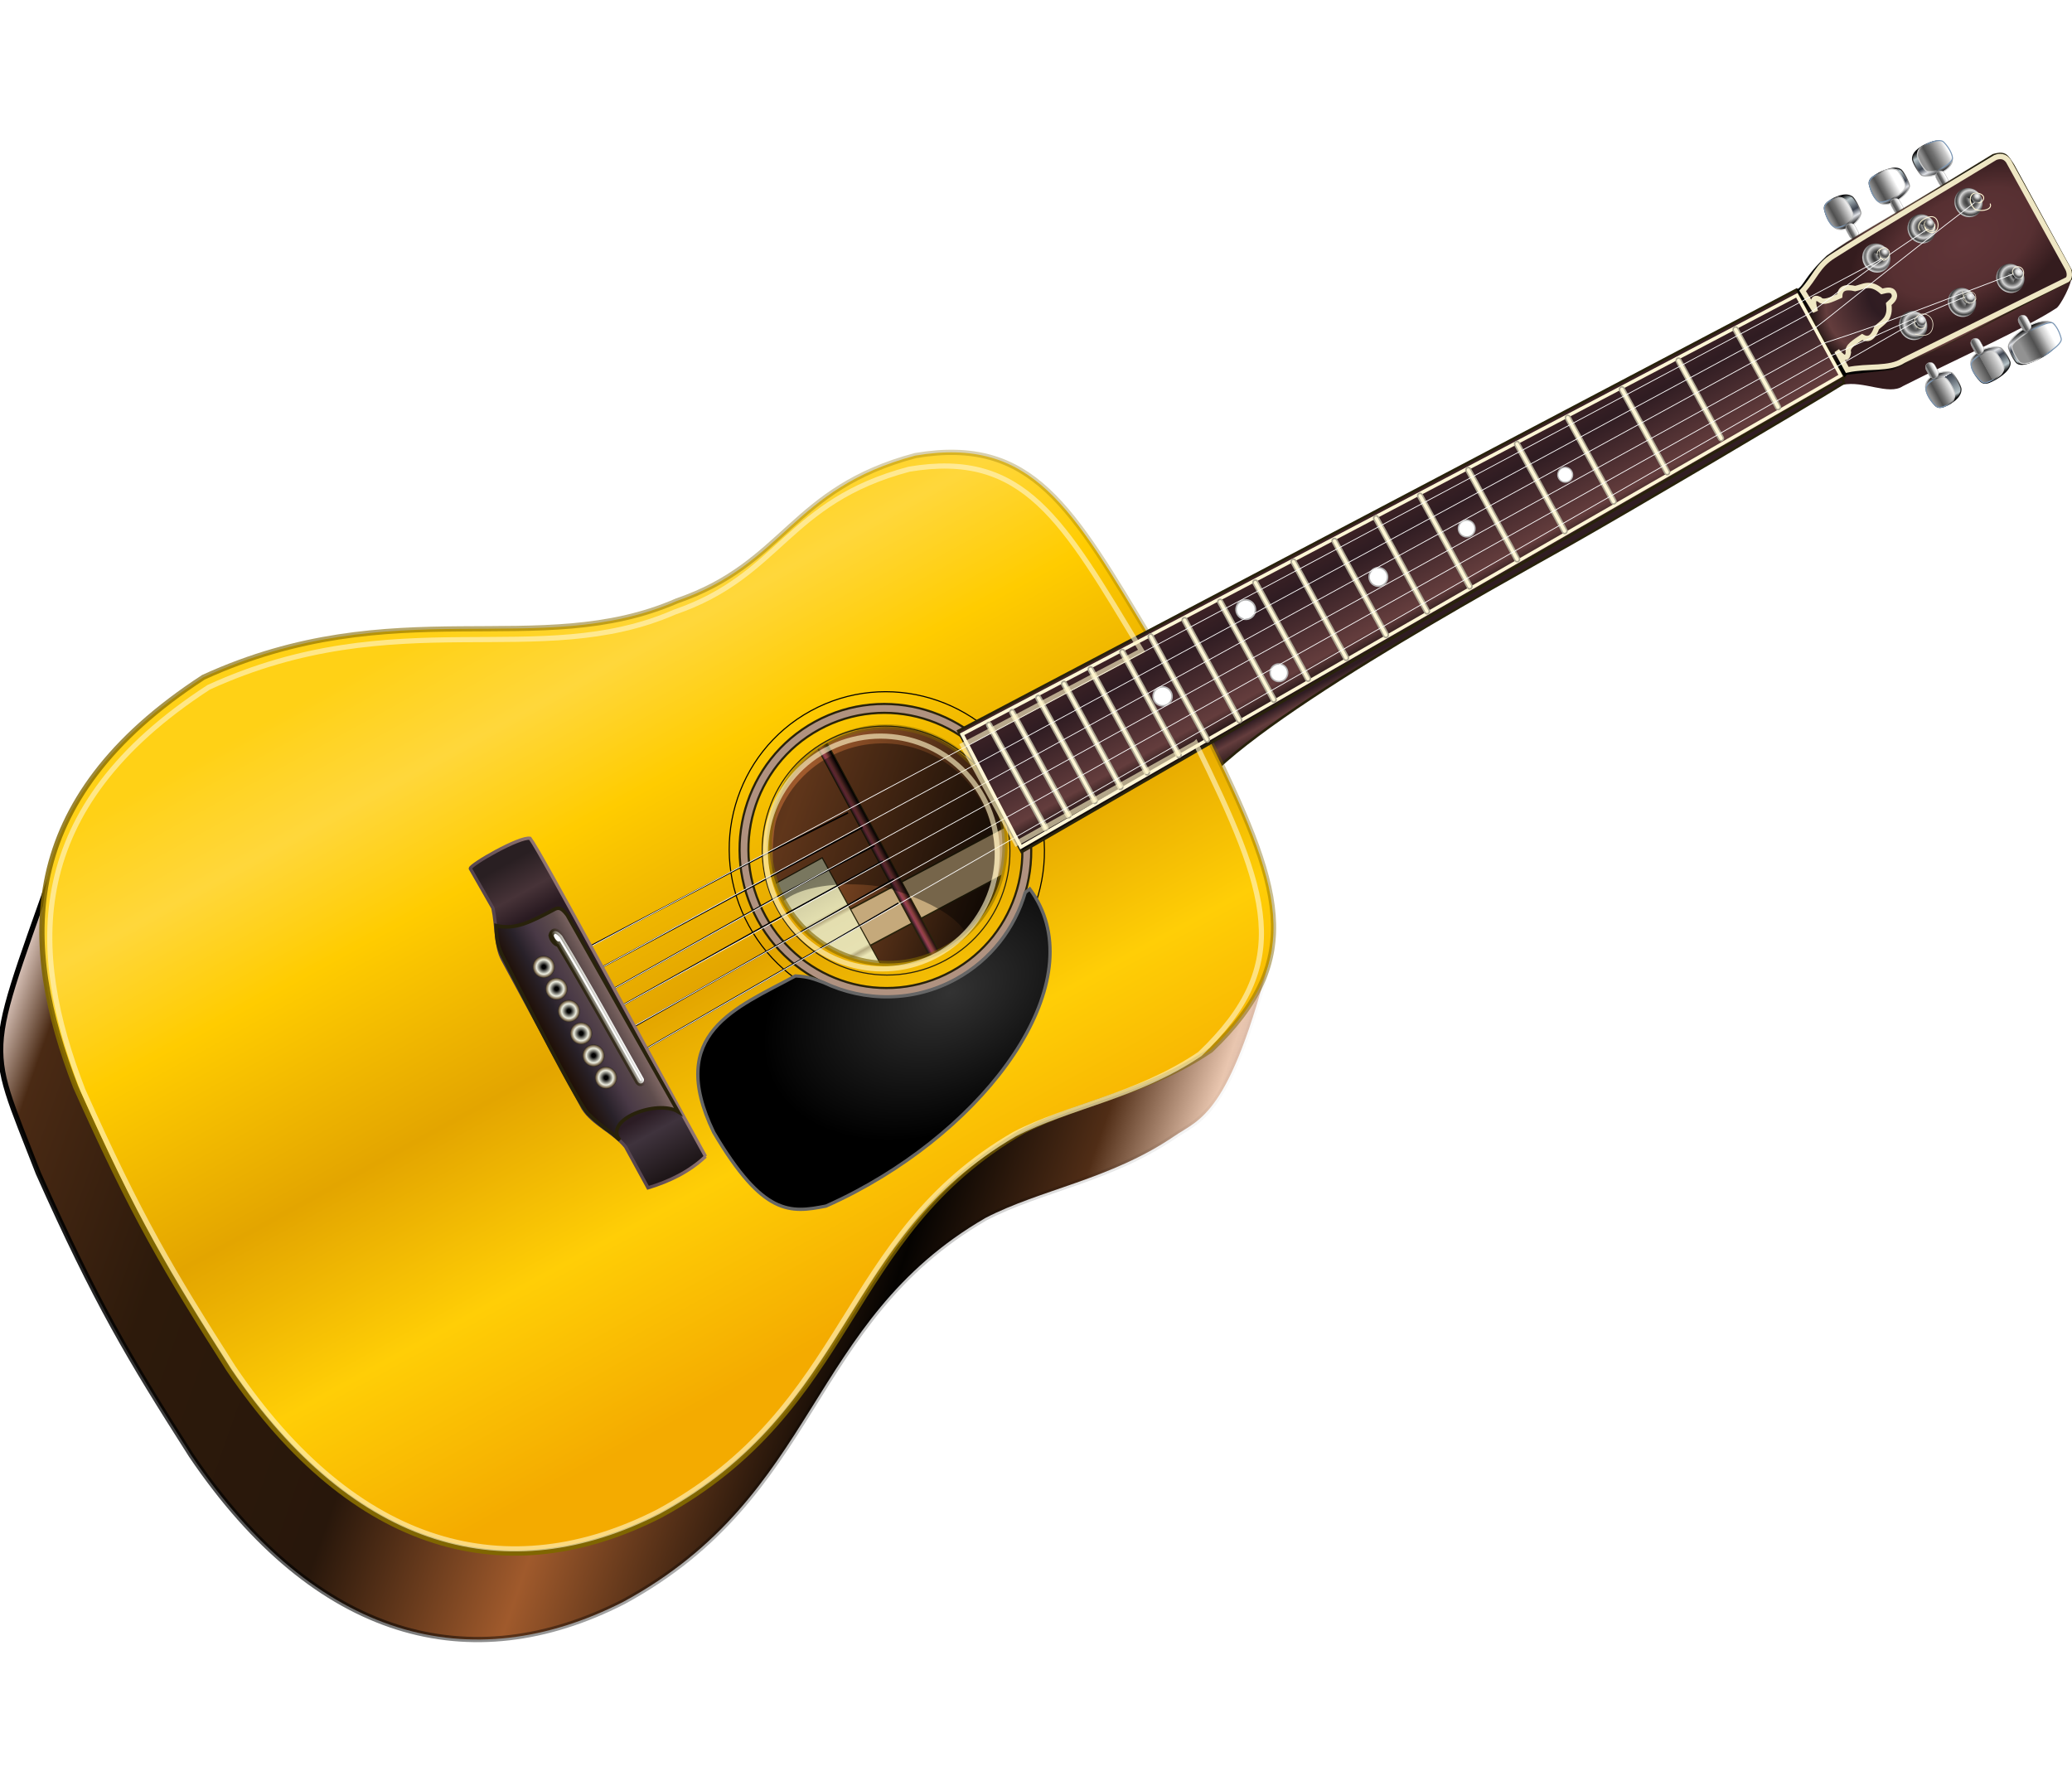 <?xml version="1.0" encoding="UTF-8" standalone="no"?>
<!-- Created with Inkscape (http://www.inkscape.org/) -->

<svg
   id="svg2"
   sodipodi:version="0.32"
   inkscape:version="1.3.2 (091e20e, 2023-11-25, custom)"
   width="350"
   height="300"
   version="1.0"
   sodipodi:docname="03767.svg"
   inkscape:output_extension="org.inkscape.output.svg.inkscape"
   inkscape:export-filename="03767.png"
   inkscape:export-xdpi="96"
   inkscape:export-ydpi="96"
   xmlns:inkscape="http://www.inkscape.org/namespaces/inkscape"
   xmlns:sodipodi="http://sodipodi.sourceforge.net/DTD/sodipodi-0.dtd"
   xmlns:xlink="http://www.w3.org/1999/xlink"
   xmlns="http://www.w3.org/2000/svg"
   xmlns:svg="http://www.w3.org/2000/svg"
   xmlns:rdf="http://www.w3.org/1999/02/22-rdf-syntax-ns#"
   xmlns:cc="http://creativecommons.org/ns#"
   xmlns:dc="http://purl.org/dc/elements/1.1/">
  <defs
     id="defs5">
    <linearGradient
       id="linearGradient6217">
      <stop
         style="stop-color:#e8d3ca;stop-opacity:1"
         offset="0"
         id="stop6219" />
      <stop
         id="stop6221"
         offset="0.042"
         style="stop-color:#4a2a14;stop-opacity:1" />
      <stop
         style="stop-color:#2d1a0b;stop-opacity:1"
         offset="0.183"
         id="stop6223" />
      <stop
         id="stop6225"
         offset="0.374"
         style="stop-color:#28170b;stop-opacity:1" />
      <stop
         style="stop-color:#a05a2c;stop-opacity:1"
         offset="0.533"
         id="stop6227" />
      <stop
         id="stop6229"
         offset="0.733"
         style="stop-color:#050301;stop-opacity:1" />
      <stop
         style="stop-color:#502d16;stop-opacity:1"
         offset="0.846"
         id="stop6231" />
      <stop
         id="stop6233"
         offset="0.922"
         style="stop-color:#e9c6af;stop-opacity:1" />
      <stop
         style="stop-color:#774335;stop-opacity:0;"
         offset="1"
         id="stop6236" />
    </linearGradient>
    <linearGradient
       id="linearGradient5974">
      <stop
         style="stop-color:#432527;stop-opacity:1;"
         offset="0"
         id="stop5976" />
      <stop
         id="stop5978"
         offset="0.719"
         style="stop-color:#2f1c22;stop-opacity:1" />
      <stop
         style="stop-color:#643d3d;stop-opacity:1"
         offset="0.788"
         id="stop5980" />
      <stop
         style="stop-color:#000000;stop-opacity:1"
         offset="1"
         id="stop5982" />
    </linearGradient>
    <linearGradient
       inkscape:collect="always"
       id="linearGradient5676">
      <stop
         style="stop-color:#000000;stop-opacity:1;"
         offset="0"
         id="stop5678" />
      <stop
         style="stop-color:#000000;stop-opacity:0;"
         offset="1"
         id="stop5680" />
    </linearGradient>
    <linearGradient
       inkscape:collect="always"
       id="linearGradient5668">
      <stop
         style="stop-color:#806600;stop-opacity:1;"
         offset="0"
         id="stop5670" />
      <stop
         style="stop-color:#806600;stop-opacity:0.31"
         offset="1"
         id="stop5672" />
    </linearGradient>
    <linearGradient
       inkscape:collect="always"
       id="linearGradient5434">
      <stop
         style="stop-color:#28220b;stop-opacity:1;"
         offset="0"
         id="stop5436" />
      <stop
         style="stop-color:#28220b;stop-opacity:0;"
         offset="1"
         id="stop5438" />
    </linearGradient>
    <linearGradient
       inkscape:collect="always"
       id="linearGradient5426">
      <stop
         style="stop-color:#483945;stop-opacity:1"
         offset="0"
         id="stop5428" />
      <stop
         style="stop-color:#917673;stop-opacity:1"
         offset="1"
         id="stop5430" />
    </linearGradient>
    <linearGradient
       id="linearGradient5354">
      <stop
         style="stop-color:#000000;stop-opacity:1"
         offset="0"
         id="stop5356" />
      <stop
         id="stop5362"
         offset="0.163"
         style="stop-color:#000000;stop-opacity:1" />
      <stop
         style="stop-color:#eceddf;stop-opacity:1"
         offset="0.657"
         id="stop5364" />
      <stop
         id="stop5366"
         offset="0.889"
         style="stop-color:#7e6d53;stop-opacity:1" />
      <stop
         style="stop-color:#2d261d;stop-opacity:1"
         offset="1"
         id="stop5358" />
    </linearGradient>
    <linearGradient
       inkscape:collect="always"
       id="linearGradient5342">
      <stop
         style="stop-color:#333333;stop-opacity:1"
         offset="0"
         id="stop5344" />
      <stop
         style="stop-color:#000000;stop-opacity:1"
         offset="1"
         id="stop5346" />
    </linearGradient>
    <linearGradient
       id="linearGradient5242">
      <stop
         style="stop-color:#ffd116;stop-opacity:1"
         offset="0"
         id="stop5244" />
      <stop
         id="stop5250"
         offset="0.143"
         style="stop-color:#ffd73b;stop-opacity:1" />
      <stop
         style="stop-color:#ffcc00;stop-opacity:1"
         offset="0.297"
         id="stop5252" />
      <stop
         id="stop5254"
         offset="0.543"
         style="stop-color:#e3a500;stop-opacity:1" />
      <stop
         style="stop-color:#ffce06;stop-opacity:1"
         offset="0.763"
         id="stop5256" />
      <stop
         style="stop-color:#f4ab00;stop-opacity:1"
         offset="1"
         id="stop5246" />
    </linearGradient>
    <linearGradient
       id="linearGradient4725">
      <stop
         id="stop4727"
         offset="0"
         style="stop-color:#ffffff;stop-opacity:1" />
      <stop
         style="stop-color:#cccccc;stop-opacity:1"
         offset="0.478"
         id="stop4729" />
      <stop
         id="stop4731"
         offset="0.674"
         style="stop-color:#727272;stop-opacity:1" />
      <stop
         style="stop-color:#505050;stop-opacity:1"
         offset="0.803"
         id="stop4733" />
      <stop
         id="stop4735"
         offset="1"
         style="stop-color:#929292;stop-opacity:1" />
    </linearGradient>
    <linearGradient
       id="linearGradient4711">
      <stop
         style="stop-color:#000000;stop-opacity:1;"
         offset="0"
         id="stop4713" />
      <stop
         id="stop4715"
         offset="0.125"
         style="stop-color:#b7c4c8;stop-opacity:1" />
      <stop
         style="stop-color:#3e4551;stop-opacity:1"
         offset="0.788"
         id="stop4717" />
      <stop
         id="stop4719"
         offset="0.789"
         style="stop-color:#e2e4e9;stop-opacity:1" />
      <stop
         style="stop-color:#000000;stop-opacity:1"
         offset="1"
         id="stop4721" />
    </linearGradient>
    <linearGradient
       id="linearGradient4699">
      <stop
         style="stop-color:#ffffff;stop-opacity:1"
         offset="0"
         id="stop4701" />
      <stop
         id="stop4703"
         offset="0.203"
         style="stop-color:#cccccc;stop-opacity:1" />
      <stop
         style="stop-color:#727272;stop-opacity:1"
         offset="0.623"
         id="stop4705" />
      <stop
         id="stop4707"
         offset="0.636"
         style="stop-color:#505050;stop-opacity:1" />
      <stop
         style="stop-color:#929292;stop-opacity:1"
         offset="1"
         id="stop4709" />
    </linearGradient>
    <linearGradient
       id="linearGradient4687">
      <stop
         style="stop-color:#ffffff;stop-opacity:1"
         offset="0"
         id="stop4689" />
      <stop
         id="stop4691"
         offset="0.203"
         style="stop-color:#cccccc;stop-opacity:1" />
      <stop
         style="stop-color:#727272;stop-opacity:1"
         offset="0.549"
         id="stop4693" />
      <stop
         id="stop4695"
         offset="0.778"
         style="stop-color:#505050;stop-opacity:1" />
      <stop
         style="stop-color:#929292;stop-opacity:1"
         offset="1"
         id="stop4697" />
    </linearGradient>
    <linearGradient
       id="linearGradient4673">
      <stop
         id="stop4675"
         offset="0"
         style="stop-color:#ffffff;stop-opacity:1" />
      <stop
         style="stop-color:#cccccc;stop-opacity:1"
         offset="0.216"
         id="stop4677" />
      <stop
         id="stop4679"
         offset="0.462"
         style="stop-color:#727272;stop-opacity:1" />
      <stop
         style="stop-color:#505050;stop-opacity:1"
         offset="0.592"
         id="stop4681" />
      <stop
         id="stop4683"
         offset="1"
         style="stop-color:#929292;stop-opacity:1" />
    </linearGradient>
    <linearGradient
       id="linearGradient4661">
      <stop
         id="stop4663"
         offset="0"
         style="stop-color:#ffffff;stop-opacity:1" />
      <stop
         style="stop-color:#cccccc;stop-opacity:1"
         offset="0.145"
         id="stop4665" />
      <stop
         id="stop4667"
         offset="0.556"
         style="stop-color:#727272;stop-opacity:1" />
      <stop
         style="stop-color:#505050;stop-opacity:1"
         offset="0.793"
         id="stop4669" />
      <stop
         id="stop4671"
         offset="1"
         style="stop-color:#929292;stop-opacity:1" />
    </linearGradient>
    <linearGradient
       id="linearGradient4528">
      <stop
         id="stop4530"
         offset="0"
         style="stop-color:#7b97b5;stop-opacity:1" />
      <stop
         style="stop-color:#565656;stop-opacity:1"
         offset="0.5"
         id="stop4532" />
      <stop
         id="stop4534"
         offset="1"
         style="stop-color:#cfcfcf;stop-opacity:1" />
    </linearGradient>
    <linearGradient
       id="linearGradient4514">
      <stop
         style="stop-color:#000000;stop-opacity:1"
         offset="0"
         id="stop4516" />
      <stop
         id="stop4518"
         offset="0.35"
         style="stop-color:#3e3e3e;stop-opacity:1" />
      <stop
         id="stop4520"
         offset="0.669"
         style="stop-color:#d6d6d6;stop-opacity:1" />
      <stop
         style="stop-color:#777777;stop-opacity:1"
         offset="0.792"
         id="stop4522" />
      <stop
         id="stop4524"
         offset="0.854"
         style="stop-color:#717171;stop-opacity:1" />
      <stop
         style="stop-color:#e1e1e1;stop-opacity:1"
         offset="1"
         id="stop4526" />
    </linearGradient>
    <linearGradient
       id="linearGradient4501">
      <stop
         id="stop4503"
         offset="0"
         style="stop-color:#ffffff;stop-opacity:1" />
      <stop
         style="stop-color:#cccccc;stop-opacity:1"
         offset="0.304"
         id="stop4505" />
      <stop
         id="stop4507"
         offset="0.549"
         style="stop-color:#727272;stop-opacity:1" />
      <stop
         style="stop-color:#505050;stop-opacity:1"
         offset="0.851"
         id="stop4509" />
      <stop
         id="stop4511"
         offset="1"
         style="stop-color:#929292;stop-opacity:1" />
    </linearGradient>
    <linearGradient
       id="linearGradient4475">
      <stop
         style="stop-color:#030405;stop-opacity:1"
         offset="0"
         id="stop4477" />
      <stop
         id="stop4483"
         offset="0.5"
         style="stop-color:#565656;stop-opacity:1" />
      <stop
         style="stop-color:#cfcfcf;stop-opacity:1"
         offset="1"
         id="stop4479" />
    </linearGradient>
    <linearGradient
       id="linearGradient4463">
      <stop
         id="stop4465"
         offset="0"
         style="stop-color:#ffffff;stop-opacity:1" />
      <stop
         style="stop-color:#cccccc;stop-opacity:1"
         offset="0.203"
         id="stop4467" />
      <stop
         id="stop4469"
         offset="0.549"
         style="stop-color:#727272;stop-opacity:1" />
      <stop
         style="stop-color:#505050;stop-opacity:1"
         offset="0.72"
         id="stop4471" />
      <stop
         id="stop4473"
         offset="1"
         style="stop-color:#929292;stop-opacity:1" />
    </linearGradient>
    <linearGradient
       id="linearGradient4441">
      <stop
         id="stop4443"
         offset="0"
         style="stop-color:#000000;stop-opacity:1;" />
      <stop
         style="stop-color:#b7c4c8;stop-opacity:1"
         offset="0.198"
         id="stop4445" />
      <stop
         id="stop4447"
         offset="0.571"
         style="stop-color:#3e4551;stop-opacity:1" />
      <stop
         style="stop-color:#e2e4e9;stop-opacity:1"
         offset="0.769"
         id="stop4449" />
      <stop
         id="stop4451"
         offset="1"
         style="stop-color:#000000;stop-opacity:1" />
    </linearGradient>
    <linearGradient
       id="linearGradient4385">
      <stop
         id="stop4387"
         offset="0"
         style="stop-color:#432527;stop-opacity:1;" />
      <stop
         style="stop-color:#2f1c22;stop-opacity:1"
         offset="0.274"
         id="stop4389" />
      <stop
         id="stop4391"
         offset="0.799"
         style="stop-color:#643d3d;stop-opacity:1" />
      <stop
         id="stop4393"
         offset="1"
         style="stop-color:#000000;stop-opacity:1" />
    </linearGradient>
    <linearGradient
       inkscape:collect="always"
       id="linearGradient4315">
      <stop
         style="stop-color:#28220b;stop-opacity:1;"
         offset="0"
         id="stop4317" />
      <stop
         style="stop-color:#28220b;stop-opacity:0;"
         offset="1"
         id="stop4319" />
    </linearGradient>
    <linearGradient
       id="linearGradient4305">
      <stop
         style="stop-color:#603538;stop-opacity:1"
         offset="0"
         id="stop4307" />
      <stop
         id="stop4313"
         offset="0.616"
         style="stop-color:#573032;stop-opacity:1;" />
      <stop
         style="stop-color:#341c1e;stop-opacity:1;"
         offset="1"
         id="stop4309" />
    </linearGradient>
    <linearGradient
       id="linearGradient6612">
      <stop
         style="stop-color:#432527;stop-opacity:1;"
         offset="0"
         id="stop6614" />
      <stop
         id="stop6620"
         offset="0.5"
         style="stop-color:#2f1c22;stop-opacity:1" />
      <stop
         style="stop-color:#643d3d;stop-opacity:1"
         offset="0.828"
         id="stop6622" />
      <stop
         style="stop-color:#000000;stop-opacity:1"
         offset="1"
         id="stop6616" />
    </linearGradient>
    <linearGradient
       inkscape:collect="always"
       id="linearGradient6489">
      <stop
         style="stop-color:#fefefe;stop-opacity:1"
         offset="0"
         id="stop6491" />
      <stop
         style="stop-color:#252525;stop-opacity:0;"
         offset="1"
         id="stop6493" />
    </linearGradient>
    <linearGradient
       id="linearGradient6477">
      <stop
         style="stop-color:#000000;stop-opacity:1"
         offset="0"
         id="stop6479" />
      <stop
         id="stop6485"
         offset="0.167"
         style="stop-color:#333333;stop-opacity:1" />
      <stop
         style="stop-color:#969696;stop-opacity:1"
         offset="0.452"
         id="stop6487" />
      <stop
         style="stop-color:#666666;stop-opacity:0.1"
         offset="1"
         id="stop6481" />
    </linearGradient>
    <linearGradient
       inkscape:collect="always"
       id="linearGradient6461">
      <stop
         style="stop-color:#252525;stop-opacity:1;"
         offset="0"
         id="stop6463" />
      <stop
         style="stop-color:#252525;stop-opacity:0;"
         offset="1"
         id="stop6465" />
    </linearGradient>
    <linearGradient
       inkscape:collect="always"
       id="linearGradient6453">
      <stop
         style="stop-color:#000000;stop-opacity:1;"
         offset="0"
         id="stop6455" />
      <stop
         style="stop-color:#000000;stop-opacity:0;"
         offset="1"
         id="stop6457" />
    </linearGradient>
    <linearGradient
       id="linearGradient6437">
      <stop
         id="stop6439"
         offset="0"
         style="stop-color:#000000;stop-opacity:1" />
      <stop
         style="stop-color:#666666;stop-opacity:1"
         offset="0.449"
         id="stop6449" />
      <stop
         style="stop-color:#d6d6d6;stop-opacity:1"
         offset="0.669"
         id="stop6441" />
      <stop
         id="stop6443"
         offset="0.862"
         style="stop-color:#444444;stop-opacity:1" />
      <stop
         style="stop-color:#595959;stop-opacity:1"
         offset="0.908"
         id="stop6445" />
      <stop
         id="stop6447"
         offset="1"
         style="stop-color:#e1e1e1;stop-opacity:1" />
    </linearGradient>
    <linearGradient
       id="linearGradient6400">
      <stop
         style="stop-color:#ffffff;stop-opacity:1"
         offset="0"
         id="stop6402" />
      <stop
         id="stop6408"
         offset="0.304"
         style="stop-color:#cccccc;stop-opacity:1" />
      <stop
         style="stop-color:#727272;stop-opacity:1"
         offset="0.549"
         id="stop6410" />
      <stop
         id="stop6412"
         offset="0.72"
         style="stop-color:#505050;stop-opacity:1" />
      <stop
         style="stop-color:#929292;stop-opacity:1"
         offset="1"
         id="stop6404" />
    </linearGradient>
    <linearGradient
       id="linearGradient6049">
      <stop
         style="stop-color:#c8c49d;stop-opacity:1"
         offset="0"
         id="stop6051" />
      <stop
         id="stop6057"
         offset="0.35"
         style="stop-color:#ece7b6;stop-opacity:1" />
      <stop
         style="stop-color:#b6ab80;stop-opacity:1"
         offset="0.391"
         id="stop6059" />
      <stop
         id="stop6061"
         offset="0.414"
         style="stop-color:#e6e1b2;stop-opacity:1" />
      <stop
         style="stop-color:#e4deaf;stop-opacity:1"
         offset="0.677"
         id="stop6063" />
      <stop
         id="stop6235"
         offset="0.704"
         style="stop-color:#baaf84;stop-opacity:1" />
      <stop
         style="stop-color:#e2deaf;stop-opacity:1"
         offset="0.74"
         id="stop6237" />
      <stop
         style="stop-color:#cac69e;stop-opacity:1"
         offset="1"
         id="stop6053" />
    </linearGradient>
    <linearGradient
       id="linearGradient6037">
      <stop
         style="stop-color:#000000;stop-opacity:1"
         offset="0"
         id="stop6039" />
      <stop
         id="stop6045"
         offset="0.5"
         style="stop-color:#8a413d;stop-opacity:1" />
      <stop
         style="stop-color:#9a3f54;stop-opacity:1"
         offset="0.686"
         id="stop6047" />
      <stop
         style="stop-color:#211a17;stop-opacity:1"
         offset="1"
         id="stop6041" />
    </linearGradient>
    <linearGradient
       id="linearGradient4354">
      <stop
         style="stop-color:#291f22;stop-opacity:1"
         offset="0"
         id="stop4356" />
      <stop
         id="stop4362"
         offset="0.094"
         style="stop-color:#473338;stop-opacity:1" />
      <stop
         style="stop-color:#291a21;stop-opacity:1"
         offset="0.165"
         id="stop4364" />
      <stop
         id="stop4366"
         offset="0.513"
         style="stop-color:#2b1b22;stop-opacity:1" />
      <stop
         style="stop-color:#2b1c24;stop-opacity:1"
         offset="0.816"
         id="stop4368" />
      <stop
         id="stop4370"
         offset="0.871"
         style="stop-color:#3f333d;stop-opacity:1" />
      <stop
         style="stop-color:#1e1618;stop-opacity:1"
         offset="1"
         id="stop4358" />
    </linearGradient>
    <linearGradient
       id="linearGradient4332">
      <stop
         style="stop-color:#896f6a;stop-opacity:1"
         offset="0"
         id="stop4334" />
      <stop
         id="stop4340"
         offset="0.209"
         style="stop-color:#5f4d4d;stop-opacity:1" />
      <stop
         style="stop-color:#493946;stop-opacity:1"
         offset="0.509"
         id="stop4342" />
      <stop
         id="stop4344"
         offset="0.754"
         style="stop-color:#282129;stop-opacity:1" />
      <stop
         style="stop-color:#201007;stop-opacity:1"
         offset="1"
         id="stop4336" />
    </linearGradient>
    <filter
       inkscape:collect="always"
       id="filter5422"
       x="-0.023"
       y="-0.058"
       width="1.061"
       height="1.115">
      <feGaussianBlur
         inkscape:collect="always"
         stdDeviation="0.16"
         id="feGaussianBlur5424" />
    </filter>
    <filter
       inkscape:collect="always"
       id="filter5643"
       x="-0.071"
       y="-0.009"
       width="1.141"
       height="1.018">
      <feGaussianBlur
         inkscape:collect="always"
         stdDeviation="0.136"
         id="feGaussianBlur5645" />
    </filter>
    <filter
       inkscape:collect="always"
       id="filter5667"
       x="-0.029"
       y="-0.008"
       width="1.058"
       height="1.017">
      <feGaussianBlur
         inkscape:collect="always"
         stdDeviation="0.146"
         id="feGaussianBlur5669" />
    </filter>
    <filter
       inkscape:collect="always"
       id="filter5664"
       x="-0.064"
       y="-0.072"
       width="1.128"
       height="1.145">
      <feGaussianBlur
         inkscape:collect="always"
         stdDeviation="1.72"
         id="feGaussianBlur5666" />
    </filter>
    <linearGradient
       inkscape:collect="always"
       xlink:href="#linearGradient4441"
       id="linearGradient4852"
       gradientUnits="userSpaceOnUse"
       x1="102.229"
       y1="52.71"
       x2="110.792"
       y2="52.71" />
    <linearGradient
       inkscape:collect="always"
       xlink:href="#linearGradient4475"
       id="linearGradient4854"
       gradientUnits="userSpaceOnUse"
       x1="101.547"
       y1="52.745"
       x2="110.691"
       y2="52.745" />
    <linearGradient
       inkscape:collect="always"
       xlink:href="#linearGradient4687"
       id="linearGradient4856"
       gradientUnits="userSpaceOnUse"
       x1="105.702"
       y1="50.128"
       x2="105.702"
       y2="56.865" />
    <linearGradient
       inkscape:collect="always"
       xlink:href="#linearGradient4528"
       id="linearGradient4858"
       gradientUnits="userSpaceOnUse"
       x1="107.061"
       y1="54.68"
       x2="107.13"
       y2="51.09" />
    <linearGradient
       inkscape:collect="always"
       xlink:href="#linearGradient4501"
       id="linearGradient4860"
       gradientUnits="userSpaceOnUse"
       x1="111.937"
       y1="51.917"
       x2="111.937"
       y2="54.063" />
    <linearGradient
       inkscape:collect="always"
       xlink:href="#linearGradient4441"
       id="linearGradient4862"
       gradientUnits="userSpaceOnUse"
       x1="102.229"
       y1="52.71"
       x2="110.792"
       y2="52.71" />
    <linearGradient
       inkscape:collect="always"
       xlink:href="#linearGradient4475"
       id="linearGradient4864"
       gradientUnits="userSpaceOnUse"
       x1="101.547"
       y1="52.745"
       x2="110.691"
       y2="52.745" />
    <linearGradient
       inkscape:collect="always"
       xlink:href="#linearGradient4463"
       id="linearGradient4866"
       gradientUnits="userSpaceOnUse"
       x1="105.702"
       y1="50.128"
       x2="105.702"
       y2="56.865" />
    <linearGradient
       inkscape:collect="always"
       xlink:href="#linearGradient4528"
       id="linearGradient4868"
       gradientUnits="userSpaceOnUse"
       x1="107.061"
       y1="54.68"
       x2="107.13"
       y2="51.09" />
    <linearGradient
       inkscape:collect="always"
       xlink:href="#linearGradient4501"
       id="linearGradient4870"
       gradientUnits="userSpaceOnUse"
       x1="111.937"
       y1="51.917"
       x2="111.937"
       y2="54.063" />
    <linearGradient
       inkscape:collect="always"
       xlink:href="#linearGradient4441"
       id="linearGradient4872"
       gradientUnits="userSpaceOnUse"
       x1="102.229"
       y1="52.71"
       x2="110.792"
       y2="52.71" />
    <linearGradient
       inkscape:collect="always"
       xlink:href="#linearGradient4475"
       id="linearGradient4874"
       gradientUnits="userSpaceOnUse"
       x1="101.547"
       y1="52.745"
       x2="110.691"
       y2="52.745" />
    <linearGradient
       inkscape:collect="always"
       xlink:href="#linearGradient4661"
       id="linearGradient4876"
       gradientUnits="userSpaceOnUse"
       x1="105.702"
       y1="58.323"
       x2="105.702"
       y2="51.008" />
    <linearGradient
       inkscape:collect="always"
       xlink:href="#linearGradient4528"
       id="linearGradient4878"
       gradientUnits="userSpaceOnUse"
       x1="107.061"
       y1="54.68"
       x2="107.13"
       y2="51.09" />
    <linearGradient
       inkscape:collect="always"
       xlink:href="#linearGradient4501"
       id="linearGradient4880"
       gradientUnits="userSpaceOnUse"
       x1="110.834"
       y1="54.053"
       x2="110.834"
       y2="52.198" />
    <linearGradient
       inkscape:collect="always"
       xlink:href="#linearGradient6217"
       id="linearGradient4886"
       gradientUnits="userSpaceOnUse"
       x1="251.404"
       y1="642.485"
       x2="615.359"
       y2="642.485" />
    <linearGradient
       inkscape:collect="always"
       xlink:href="#linearGradient5676"
       id="linearGradient4888"
       gradientUnits="userSpaceOnUse"
       x1="251.404"
       y1="642.485"
       x2="597.103"
       y2="642.485" />
    <linearGradient
       inkscape:collect="always"
       xlink:href="#linearGradient6049"
       id="linearGradient4890"
       gradientUnits="userSpaceOnUse"
       gradientTransform="matrix(0.676,-0.751,0.757,0.682,83.14,771.502)"
       x1="383.172"
       y1="183.628"
       x2="383.172"
       y2="143.859" />
    <linearGradient
       inkscape:collect="always"
       xlink:href="#linearGradient6037"
       id="linearGradient4892"
       gradientUnits="userSpaceOnUse"
       gradientTransform="matrix(-0.678,0.749,-0.756,-0.683,850.397,413.283)"
       x1="356.815"
       y1="161.908"
       x2="359.882"
       y2="161.908" />
    <linearGradient
       inkscape:collect="always"
       xlink:href="#linearGradient4711"
       id="linearGradient4904"
       gradientUnits="userSpaceOnUse"
       x1="102.229"
       y1="52.71"
       x2="110.792"
       y2="52.71" />
    <linearGradient
       inkscape:collect="always"
       xlink:href="#linearGradient4475"
       id="linearGradient4906"
       gradientUnits="userSpaceOnUse"
       x1="101.547"
       y1="52.745"
       x2="110.691"
       y2="52.745" />
    <linearGradient
       inkscape:collect="always"
       xlink:href="#linearGradient4463"
       id="linearGradient4908"
       gradientUnits="userSpaceOnUse"
       x1="105.702"
       y1="50.128"
       x2="105.702"
       y2="56.865" />
    <linearGradient
       inkscape:collect="always"
       xlink:href="#linearGradient4528"
       id="linearGradient4910"
       gradientUnits="userSpaceOnUse"
       x1="107.061"
       y1="54.68"
       x2="107.13"
       y2="51.09" />
    <linearGradient
       inkscape:collect="always"
       xlink:href="#linearGradient4501"
       id="linearGradient4912"
       gradientUnits="userSpaceOnUse"
       x1="111.937"
       y1="51.917"
       x2="111.937"
       y2="54.063" />
    <linearGradient
       inkscape:collect="always"
       xlink:href="#linearGradient4441"
       id="linearGradient4914"
       gradientUnits="userSpaceOnUse"
       x1="102.229"
       y1="52.71"
       x2="110.792"
       y2="52.71" />
    <linearGradient
       inkscape:collect="always"
       xlink:href="#linearGradient4475"
       id="linearGradient4916"
       gradientUnits="userSpaceOnUse"
       x1="101.547"
       y1="52.745"
       x2="110.691"
       y2="52.745" />
    <linearGradient
       inkscape:collect="always"
       xlink:href="#linearGradient4699"
       id="linearGradient4918"
       gradientUnits="userSpaceOnUse"
       x1="105.702"
       y1="48.751"
       x2="105.702"
       y2="56.865" />
    <linearGradient
       inkscape:collect="always"
       xlink:href="#linearGradient4528"
       id="linearGradient4920"
       gradientUnits="userSpaceOnUse"
       x1="107.061"
       y1="54.68"
       x2="107.13"
       y2="51.09" />
    <linearGradient
       inkscape:collect="always"
       xlink:href="#linearGradient4501"
       id="linearGradient4922"
       gradientUnits="userSpaceOnUse"
       x1="111.937"
       y1="51.917"
       x2="111.937"
       y2="54.063" />
    <linearGradient
       inkscape:collect="always"
       xlink:href="#linearGradient4441"
       id="linearGradient4924"
       gradientUnits="userSpaceOnUse"
       x1="102.229"
       y1="52.71"
       x2="110.792"
       y2="52.71" />
    <linearGradient
       inkscape:collect="always"
       xlink:href="#linearGradient4475"
       id="linearGradient4926"
       gradientUnits="userSpaceOnUse"
       x1="101.547"
       y1="52.745"
       x2="110.691"
       y2="52.745" />
    <linearGradient
       inkscape:collect="always"
       xlink:href="#linearGradient4673"
       id="linearGradient4928"
       gradientUnits="userSpaceOnUse"
       x1="104.431"
       y1="57.986"
       x2="104.431"
       y2="49.013" />
    <linearGradient
       inkscape:collect="always"
       xlink:href="#linearGradient4528"
       id="linearGradient4930"
       gradientUnits="userSpaceOnUse"
       x1="107.061"
       y1="54.68"
       x2="107.13"
       y2="51.09" />
    <linearGradient
       inkscape:collect="always"
       xlink:href="#linearGradient4501"
       id="linearGradient4932"
       gradientUnits="userSpaceOnUse"
       x1="112.97"
       y1="54.063"
       x2="112.97"
       y2="52.134" />
    <radialGradient
       inkscape:collect="always"
       xlink:href="#linearGradient6437"
       id="radialGradient4936"
       gradientUnits="userSpaceOnUse"
       gradientTransform="matrix(-0.835,0.701,-0.706,-0.84,229.464,-59.157)"
       cx="119.863"
       cy="13.548"
       fx="119.863"
       fy="13.548"
       r="1.24" />
    <linearGradient
       inkscape:collect="always"
       xlink:href="#linearGradient6461"
       id="linearGradient4938"
       gradientUnits="userSpaceOnUse"
       x1="119.687"
       y1="14.602"
       x2="119.687"
       y2="12.721" />
    <radialGradient
       inkscape:collect="always"
       xlink:href="#linearGradient6437"
       id="radialGradient4944"
       gradientUnits="userSpaceOnUse"
       gradientTransform="matrix(-0.835,0.701,-0.706,-0.84,229.464,-59.157)"
       cx="119.863"
       cy="13.548"
       fx="119.863"
       fy="13.548"
       r="1.24" />
    <linearGradient
       inkscape:collect="always"
       xlink:href="#linearGradient6461"
       id="linearGradient4946"
       gradientUnits="userSpaceOnUse"
       x1="119.687"
       y1="14.602"
       x2="119.687"
       y2="12.721" />
    <radialGradient
       inkscape:collect="always"
       xlink:href="#linearGradient6437"
       id="radialGradient4952"
       gradientUnits="userSpaceOnUse"
       gradientTransform="matrix(-0.835,0.701,-0.706,-0.84,229.464,-59.157)"
       cx="119.863"
       cy="13.548"
       fx="119.863"
       fy="13.548"
       r="1.24" />
    <linearGradient
       inkscape:collect="always"
       xlink:href="#linearGradient6461"
       id="linearGradient4954"
       gradientUnits="userSpaceOnUse"
       x1="119.687"
       y1="14.602"
       x2="119.687"
       y2="12.721" />
    <radialGradient
       inkscape:collect="always"
       xlink:href="#linearGradient6437"
       id="radialGradient4960"
       gradientUnits="userSpaceOnUse"
       gradientTransform="matrix(-0.835,0.701,-0.706,-0.84,229.464,-59.157)"
       cx="119.863"
       cy="13.548"
       fx="119.863"
       fy="13.548"
       r="1.24" />
    <linearGradient
       inkscape:collect="always"
       xlink:href="#linearGradient6461"
       id="linearGradient4962"
       gradientUnits="userSpaceOnUse"
       x1="119.687"
       y1="14.602"
       x2="119.687"
       y2="12.721" />
    <radialGradient
       inkscape:collect="always"
       xlink:href="#linearGradient4514"
       id="radialGradient4968"
       gradientUnits="userSpaceOnUse"
       gradientTransform="matrix(-0.835,0.701,-0.706,-0.84,229.464,-59.157)"
       cx="119.863"
       cy="13.548"
       fx="119.863"
       fy="13.548"
       r="1.24" />
    <linearGradient
       inkscape:collect="always"
       xlink:href="#linearGradient6461"
       id="linearGradient4970"
       gradientUnits="userSpaceOnUse"
       x1="119.687"
       y1="14.602"
       x2="119.687"
       y2="12.721" />
    <radialGradient
       inkscape:collect="always"
       xlink:href="#linearGradient6437"
       id="radialGradient4976"
       gradientUnits="userSpaceOnUse"
       gradientTransform="matrix(-0.835,0.701,-0.706,-0.84,229.464,-59.157)"
       cx="119.863"
       cy="13.548"
       fx="119.863"
       fy="13.548"
       r="1.24" />
    <linearGradient
       inkscape:collect="always"
       xlink:href="#linearGradient6461"
       id="linearGradient4978"
       gradientUnits="userSpaceOnUse"
       x1="119.687"
       y1="14.602"
       x2="119.687"
       y2="12.721" />
    <radialGradient
       inkscape:collect="always"
       xlink:href="#linearGradient4725"
       id="radialGradient4984"
       gradientUnits="userSpaceOnUse"
       gradientTransform="matrix(0.026,0.56,-0.613,0.029,124.342,-54.092)"
       cx="119.53"
       cy="13.038"
       fx="119.53"
       fy="13.038"
       r="3.103" />
    <radialGradient
       inkscape:collect="always"
       xlink:href="#linearGradient4725"
       id="radialGradient4986"
       gradientUnits="userSpaceOnUse"
       gradientTransform="matrix(0.026,0.56,-0.613,0.029,124.342,-54.092)"
       cx="119.53"
       cy="13.038"
       fx="119.53"
       fy="13.038"
       r="3.103" />
    <radialGradient
       inkscape:collect="always"
       xlink:href="#linearGradient6400"
       id="radialGradient4988"
       gradientUnits="userSpaceOnUse"
       gradientTransform="matrix(0.026,0.56,-0.613,0.029,124.342,-54.092)"
       cx="119.53"
       cy="13.038"
       fx="119.53"
       fy="13.038"
       r="3.103" />
    <linearGradient
       inkscape:collect="always"
       xlink:href="#linearGradient6453"
       id="linearGradient4990"
       gradientUnits="userSpaceOnUse"
       x1="119.388"
       y1="15.591"
       x2="119.388"
       y2="13.012" />
    <radialGradient
       inkscape:collect="always"
       xlink:href="#linearGradient6400"
       id="radialGradient4992"
       gradientUnits="userSpaceOnUse"
       gradientTransform="matrix(0.026,0.56,-0.613,0.029,124.342,-54.092)"
       cx="119.53"
       cy="13.038"
       fx="119.53"
       fy="13.038"
       r="3.103" />
    <linearGradient
       inkscape:collect="always"
       xlink:href="#linearGradient6453"
       id="linearGradient4994"
       gradientUnits="userSpaceOnUse"
       x1="119.388"
       y1="15.591"
       x2="119.388"
       y2="13.012" />
    <radialGradient
       inkscape:collect="always"
       xlink:href="#linearGradient6400"
       id="radialGradient4996"
       gradientUnits="userSpaceOnUse"
       gradientTransform="matrix(0.026,0.56,-0.613,0.029,124.342,-54.092)"
       cx="119.53"
       cy="13.038"
       fx="119.53"
       fy="13.038"
       r="3.103" />
    <linearGradient
       inkscape:collect="always"
       xlink:href="#linearGradient6453"
       id="linearGradient4998"
       gradientUnits="userSpaceOnUse"
       x1="119.388"
       y1="15.591"
       x2="119.388"
       y2="13.012" />
    <radialGradient
       inkscape:collect="always"
       xlink:href="#linearGradient4725"
       id="radialGradient5000"
       gradientUnits="userSpaceOnUse"
       gradientTransform="matrix(0.026,0.56,-0.613,0.029,124.342,-54.092)"
       cx="119.53"
       cy="13.038"
       fx="119.53"
       fy="13.038"
       r="3.103" />
    <linearGradient
       inkscape:collect="always"
       xlink:href="#linearGradient4332"
       id="linearGradient5006"
       gradientUnits="userSpaceOnUse"
       gradientTransform="matrix(0,0.146,-0.147,0,131.327,-2.029)"
       x1="1500.279"
       y1="454.552"
       x2="1575.072"
       y2="454.552" />
    <radialGradient
       inkscape:collect="always"
       xlink:href="#linearGradient5354"
       id="radialGradient5012"
       gradientUnits="userSpaceOnUse"
       cx="1545.408"
       cy="516.514"
       fx="1545.408"
       fy="516.514"
       r="10.057" />
    <radialGradient
       inkscape:collect="always"
       xlink:href="#linearGradient5354"
       id="radialGradient5014"
       gradientUnits="userSpaceOnUse"
       cx="1545.408"
       cy="516.514"
       fx="1545.408"
       fy="516.514"
       r="10.057" />
    <radialGradient
       inkscape:collect="always"
       xlink:href="#linearGradient5354"
       id="radialGradient5016"
       gradientUnits="userSpaceOnUse"
       cx="1545.408"
       cy="516.514"
       fx="1545.408"
       fy="516.514"
       r="10.057" />
    <radialGradient
       inkscape:collect="always"
       xlink:href="#linearGradient5354"
       id="radialGradient5018"
       gradientUnits="userSpaceOnUse"
       cx="1545.408"
       cy="516.514"
       fx="1545.408"
       fy="516.514"
       r="10.057" />
    <radialGradient
       inkscape:collect="always"
       xlink:href="#linearGradient5354"
       id="radialGradient5020"
       gradientUnits="userSpaceOnUse"
       cx="1545.408"
       cy="516.514"
       fx="1545.408"
       fy="516.514"
       r="10.057" />
    <radialGradient
       inkscape:collect="always"
       xlink:href="#linearGradient5354"
       id="radialGradient5022"
       gradientUnits="userSpaceOnUse"
       cx="1545.408"
       cy="516.514"
       fx="1545.408"
       fy="516.514"
       r="10.057" />
    <linearGradient
       inkscape:collect="always"
       xlink:href="#linearGradient5434"
       id="linearGradient4023"
       gradientUnits="userSpaceOnUse"
       gradientTransform="matrix(2.83,2.559,-2.559,2.83,767.551,-71.47)"
       x1="63.708"
       y1="220.784"
       x2="63.708"
       y2="219.268" />
    <radialGradient
       inkscape:collect="always"
       xlink:href="#linearGradient5342"
       id="radialGradient4026"
       gradientUnits="userSpaceOnUse"
       gradientTransform="matrix(3.279,3.101,-4.704,4.975,1132.302,-521.291)"
       cx="84.53"
       cy="182.335"
       fx="84.53"
       fy="182.335"
       r="14.827" />
    <linearGradient
       inkscape:collect="always"
       xlink:href="#linearGradient4354"
       id="linearGradient4030"
       gradientUnits="userSpaceOnUse"
       gradientTransform="matrix(-0.374,0.414,-0.417,-0.377,1144.375,258.859)"
       x1="1529.974"
       y1="613.616"
       x2="1529.974"
       y2="294.835" />
    <linearGradient
       inkscape:collect="always"
       xlink:href="#linearGradient5426"
       id="linearGradient4033"
       gradientUnits="userSpaceOnUse"
       gradientTransform="matrix(2.83,2.559,-2.559,2.83,767.551,-71.47)"
       x1="61.069"
       y1="228.448"
       x2="61.069"
       y2="216.706" />
    <radialGradient
       inkscape:collect="always"
       xlink:href="#linearGradient6477"
       id="radialGradient4088"
       gradientUnits="userSpaceOnUse"
       gradientTransform="matrix(-1.456,1.61,-2.611,-2.361,1119.461,7.02)"
       cx="119.855"
       cy="15.303"
       fx="119.855"
       fy="15.303"
       r="1.51" />
    <linearGradient
       inkscape:collect="always"
       xlink:href="#linearGradient6489"
       id="linearGradient4091"
       gradientUnits="userSpaceOnUse"
       gradientTransform="matrix(1.351,1.222,-1.212,1.34,761.526,-3.06)"
       x1="119.855"
       y1="14.888"
       x2="119.855"
       y2="16.472" />
    <radialGradient
       inkscape:collect="always"
       xlink:href="#linearGradient6477"
       id="radialGradient4095"
       gradientUnits="userSpaceOnUse"
       gradientTransform="matrix(-1.456,1.61,-2.611,-2.361,1090.416,-19.246)"
       cx="119.855"
       cy="15.303"
       fx="119.855"
       fy="15.303"
       r="1.51" />
    <linearGradient
       inkscape:collect="always"
       xlink:href="#linearGradient6489"
       id="linearGradient4097"
       gradientUnits="userSpaceOnUse"
       gradientTransform="matrix(1.351,1.222,-1.212,1.34,732.481,-29.326)"
       x1="119.855"
       y1="14.888"
       x2="119.855"
       y2="16.472" />
    <radialGradient
       inkscape:collect="always"
       xlink:href="#linearGradient6477"
       id="radialGradient4101"
       gradientUnits="userSpaceOnUse"
       gradientTransform="matrix(-1.456,1.61,-2.611,-2.361,1107.298,-40.908)"
       cx="119.855"
       cy="15.303"
       fx="119.855"
       fy="15.303"
       r="1.51" />
    <linearGradient
       inkscape:collect="always"
       xlink:href="#linearGradient6489"
       id="linearGradient4103"
       gradientUnits="userSpaceOnUse"
       gradientTransform="matrix(1.351,1.222,-1.212,1.34,749.362,-50.988)"
       x1="119.855"
       y1="14.888"
       x2="119.855"
       y2="16.472" />
    <radialGradient
       inkscape:collect="always"
       xlink:href="#linearGradient6477"
       id="radialGradient4107"
       gradientUnits="userSpaceOnUse"
       gradientTransform="matrix(-1.456,1.61,-2.611,-2.361,1139.069,-12.281)"
       cx="119.855"
       cy="15.303"
       fx="119.855"
       fy="15.303"
       r="1.51" />
    <linearGradient
       inkscape:collect="always"
       xlink:href="#linearGradient6489"
       id="linearGradient4109"
       gradientUnits="userSpaceOnUse"
       gradientTransform="matrix(1.351,1.222,-1.212,1.34,781.134,-22.361)"
       x1="119.855"
       y1="14.888"
       x2="119.855"
       y2="16.472" />
    <radialGradient
       inkscape:collect="always"
       xlink:href="#linearGradient6477"
       id="radialGradient4113"
       gradientUnits="userSpaceOnUse"
       gradientTransform="matrix(-1.456,1.61,-2.611,-2.361,1158.282,-31.938)"
       cx="119.855"
       cy="15.303"
       fx="119.855"
       fy="15.303"
       r="1.51" />
    <linearGradient
       inkscape:collect="always"
       xlink:href="#linearGradient6489"
       id="linearGradient4115"
       gradientUnits="userSpaceOnUse"
       gradientTransform="matrix(1.351,1.222,-1.212,1.34,800.346,-42.019)"
       x1="119.855"
       y1="14.888"
       x2="119.855"
       y2="16.472" />
    <radialGradient
       inkscape:collect="always"
       xlink:href="#linearGradient6477"
       id="radialGradient4119"
       gradientUnits="userSpaceOnUse"
       gradientTransform="matrix(-1.456,1.61,-2.611,-2.361,1125.483,-61.391)"
       cx="119.855"
       cy="15.303"
       fx="119.855"
       fy="15.303"
       r="1.51" />
    <linearGradient
       inkscape:collect="always"
       xlink:href="#linearGradient6489"
       id="linearGradient4121"
       gradientUnits="userSpaceOnUse"
       gradientTransform="matrix(1.351,1.222,-1.212,1.34,767.547,-71.472)"
       x1="119.855"
       y1="14.888"
       x2="119.855"
       y2="16.472" />
    <radialGradient
       inkscape:collect="always"
       xlink:href="#linearGradient4305"
       id="radialGradient4126"
       gradientUnits="userSpaceOnUse"
       gradientTransform="matrix(1.388,1.18,-2.071,2.438,792.775,-103.325)"
       cx="128.995"
       cy="28.002"
       fx="128.995"
       fy="28.002"
       r="20.177" />
    <radialGradient
       inkscape:collect="always"
       xlink:href="#linearGradient6612"
       id="radialGradient4143"
       gradientUnits="userSpaceOnUse"
       gradientTransform="matrix(-1.353,1.497,-0.902,-0.816,1104.144,211.425)"
       cx="38.923"
       cy="163.281"
       fx="38.923"
       fy="163.281"
       r="35.467" />
    <linearGradient
       inkscape:collect="always"
       xlink:href="#linearGradient4315"
       id="linearGradient4145"
       gradientUnits="userSpaceOnUse"
       gradientTransform="matrix(-1.212,1.34,-1.351,-1.222,1171.956,283.801)"
       x1="4.283"
       y1="163.281"
       x2="75.217"
       y2="163.281" />
    <linearGradient
       inkscape:collect="always"
       xlink:href="#linearGradient4385"
       id="linearGradient4148"
       gradientUnits="userSpaceOnUse"
       gradientTransform="matrix(1.351,1.222,-1.212,1.34,767.547,-71.472)"
       x1="113.592"
       y1="204.686"
       x2="152.542"
       y2="204.686" />
    <linearGradient
       inkscape:collect="always"
       xlink:href="#linearGradient5242"
       id="linearGradient4154"
       gradientUnits="userSpaceOnUse"
       gradientTransform="matrix(2.83,2.559,-2.559,2.83,767.551,-74.299)"
       x1="9.352"
       y1="209.81"
       x2="117.866"
       y2="209.81" />
    <linearGradient
       inkscape:collect="always"
       xlink:href="#linearGradient5668"
       id="linearGradient4156"
       gradientUnits="userSpaceOnUse"
       gradientTransform="matrix(1.789,0,0,1.789,-352.642,-413.51)"
       x1="402.656"
       y1="739.491"
       x2="452.547"
       y2="463.491" />
    <linearGradient
       inkscape:collect="always"
       xlink:href="#linearGradient5974"
       id="linearGradient4167"
       gradientUnits="userSpaceOnUse"
       gradientTransform="matrix(1.351,1.222,-1.212,1.34,785.932,-66.522)"
       x1="113.592"
       y1="204.686"
       x2="152.542"
       y2="204.686" />
    <radialGradient
       inkscape:collect="always"
       xlink:href="#linearGradient4305"
       id="radialGradient4170"
       gradientUnits="userSpaceOnUse"
       gradientTransform="matrix(1.351,1.222,-2.071,2.29,801.559,-92.159)"
       cx="132.244"
       cy="25.342"
       fx="132.244"
       fy="25.342"
       r="20.177" />
  </defs>
  <sodipodi:namedview
     inkscape:window-height="991"
     inkscape:window-width="1920"
     inkscape:pageshadow="2"
     inkscape:pageopacity="0.0"
     guidetolerance="10.0"
     gridtolerance="10.0"
     objecttolerance="10.0"
     borderopacity="1.0"
     bordercolor="#666666"
     pagecolor="#ffffff"
     id="base"
     showgrid="false"
     inkscape:zoom="0.35355339"
     inkscape:cx="968.73629"
     inkscape:cy="90.509668"
     inkscape:window-x="-9"
     inkscape:window-y="-9"
     inkscape:current-layer="svg2"
     inkscape:showpageshadow="2"
     inkscape:pagecheckerboard="0"
     inkscape:deskcolor="#d1d1d1"
     inkscape:window-maximized="1" />
  <g
     id="g1"
     transform="matrix(0.313,0.109,-0.109,0.313,58.39,-95.313)">
    <g
       id="g4589"
       transform="matrix(1.351,1.222,-1.212,1.34,771.083,-77.836)">
      <g
         id="g4536">
        <path
           sodipodi:nodetypes="cccccc"
           id="path4325"
           d="m 103.656,48.437 c 0.633,-0.53 4.518,-0.42 5.346,-0.008 2.205,1.77 2.963,7.738 -0.524,8.63 -1.032,0.453 -2.956,0.491 -4.822,0 -1.442,-0.26 -1.676,-1.171 -1.851,-1.948 -0.314,-2.466 -0.008,-5.606 1.851,-6.673 z"
           style="fill:url(#linearGradient4852);fill-opacity:1;fill-rule:evenodd;stroke:url(#linearGradient4854);stroke-width:0.3;stroke-linecap:butt;stroke-linejoin:miter;stroke-miterlimit:4;stroke-dasharray:none;stroke-opacity:1" />
        <path
           style="fill:url(#linearGradient4856);fill-opacity:1;fill-rule:evenodd;stroke:url(#linearGradient4858);stroke-width:0.3;stroke-linecap:butt;stroke-linejoin:miter;stroke-miterlimit:4;stroke-dasharray:none;stroke-opacity:1"
           d="m 103.461,50.531 c 1.266,-0.384 4.092,-0.314 4.92,0.097 1.932,0.939 1.647,5.814 0.097,6.43 -1.032,0.453 -2.956,0.491 -4.822,0 -1.442,-0.26 -1.676,-1.171 -1.851,-1.948 -0.314,-2.466 -0.203,-3.511 1.656,-4.579 z"
           id="path4323"
           sodipodi:nodetypes="cccccc" />
        <path
           style="fill:url(#linearGradient4860);fill-opacity:1;fill-rule:evenodd;stroke:#adadad;stroke-width:0.111;stroke-linecap:butt;stroke-linejoin:miter;stroke-miterlimit:4;stroke-opacity:1"
           d="m 111.502,51.612 h 1.574 c 0.856,0 1.546,0.552 1.546,1.408 0,0.856 -0.689,1.373 -1.546,1.373 h -1.574 c -1.097,0 -1.511,-0.517 -1.511,-1.373 0,-0.856 0.483,-1.408 1.511,-1.408 z"
           id="rect4327"
           sodipodi:nodetypes="ccsccsc" />
      </g>
      <g
         transform="translate(-0.138,-14.466)"
         id="g4541">
        <path
           style="fill:url(#linearGradient4862);fill-opacity:1;fill-rule:evenodd;stroke:url(#linearGradient4864);stroke-width:0.3;stroke-linecap:butt;stroke-linejoin:miter;stroke-miterlimit:4;stroke-dasharray:none;stroke-opacity:1"
           d="m 103.656,47.197 c 0.633,-0.53 4.518,-0.42 5.346,-0.008 2.205,1.77 2.963,8.978 -0.524,9.87 -1.032,0.453 -2.956,0.491 -4.822,0 -1.442,-0.26 -1.676,-1.171 -1.851,-1.948 -0.314,-2.466 -0.008,-6.846 1.851,-7.913 z"
           id="path4543"
           sodipodi:nodetypes="cccccc" />
        <path
           sodipodi:nodetypes="cccccc"
           id="path4545"
           d="m 103.461,48.12 c 1.266,-0.384 4.092,-0.314 4.92,0.097 1.932,0.939 1.647,8.225 0.097,8.841 -1.032,0.453 -2.956,0.491 -4.822,0 -1.442,-0.26 -1.676,-1.171 -1.851,-1.948 -0.314,-2.466 -0.203,-5.922 1.656,-6.99 z"
           style="fill:url(#linearGradient4866);fill-opacity:1;fill-rule:evenodd;stroke:url(#linearGradient4868);stroke-width:0.3;stroke-linecap:butt;stroke-linejoin:miter;stroke-miterlimit:4;stroke-dasharray:none;stroke-opacity:1" />
        <path
           sodipodi:nodetypes="ccsccsc"
           id="path4547"
           d="m 111.502,51.612 h 1.574 c 0.856,0 1.546,0.552 1.546,1.408 0,0.856 -0.689,1.373 -1.546,1.373 h -1.574 c -1.097,0 -1.511,-0.517 -1.511,-1.373 0,-0.856 0.483,-1.408 1.511,-1.408 z"
           style="fill:url(#linearGradient4870);fill-opacity:1;fill-rule:evenodd;stroke:#adadad;stroke-width:0.111;stroke-linecap:butt;stroke-linejoin:miter;stroke-miterlimit:4;stroke-opacity:1" />
      </g>
      <g
         id="g4559"
         transform="matrix(1,0,0,-1,-0.827,76.696)">
        <path
           sodipodi:nodetypes="cccccc"
           id="path4561"
           d="m 103.311,48.437 c 0.633,-0.53 4.518,-0.42 5.346,-0.008 2.205,1.77 3.17,9.047 -0.317,9.939 -1.032,0.453 -2.818,0.147 -4.685,-0.344 -1.442,-0.26 -1.676,-2.135 -1.851,-2.913 -0.314,-2.466 -0.353,-5.606 1.507,-6.673 z"
           style="fill:url(#linearGradient4872);fill-opacity:1;fill-rule:evenodd;stroke:url(#linearGradient4874);stroke-width:0.3;stroke-linecap:butt;stroke-linejoin:miter;stroke-miterlimit:4;stroke-dasharray:none;stroke-opacity:1" />
        <path
           style="fill:url(#linearGradient4876);fill-opacity:1;fill-rule:evenodd;stroke:url(#linearGradient4878);stroke-width:0.3;stroke-linecap:butt;stroke-linejoin:miter;stroke-miterlimit:4;stroke-dasharray:none;stroke-opacity:1"
           d="m 103.185,50.049 c 1.266,-0.384 4.092,-0.314 4.92,0.097 1.932,0.939 1.922,7.674 0.373,8.29 -1.032,0.453 -2.956,0.491 -4.822,0 -1.442,-0.26 -1.676,-2.548 -1.851,-3.326 -0.314,-2.466 -0.479,-3.994 1.381,-5.061 z"
           id="path4563"
           sodipodi:nodetypes="cccccc" />
        <path
           style="fill:url(#linearGradient4880);fill-opacity:1;fill-rule:evenodd;stroke:#adadad;stroke-width:0.111;stroke-linecap:butt;stroke-linejoin:miter;stroke-miterlimit:4;stroke-opacity:1"
           d="m 111.502,51.612 h 1.574 c 0.856,0 1.546,0.552 1.546,1.408 0,0.856 -0.689,1.373 -1.546,1.373 h -1.574 c -1.097,0 -1.511,-0.517 -1.511,-1.373 0,-0.856 0.483,-1.408 1.511,-1.408 z"
           id="path4565"
           sodipodi:nodetypes="ccsccsc" />
      </g>
    </g>
    <path
       sodipodi:nodetypes="cccccccccccccc"
       id="path5984"
       d="m 925.852,82.903 c -2.642,-1.902 -5.061,-1.117 -6.951,0.557 -19.76,23.986 -46.37,55.548 -59.279,71.959 -5.94,7.386 -5.887,16.27 -9.625,24.836 l 8.193,7.409 c -3.79,-5.07 -3.254,-6.803 -0.154,-6.536 26.633,-42.128 44.878,11.304 26.938,10.958 -2.68,3.577 -13.283,7.634 -11.473,10.094 0.576,3.057 6.33,3.411 0.906,0.148 l 5.193,3.58 c 9.195,-5.662 23.945,-2.5 29.16,-9.411 21.176,-21.988 49.68,-48.766 60.698,-63.136 1.624,-1.27 3.739,-15.801 1.951,-17.497 z"
       style="fill:url(#radialGradient4170);fill-opacity:1;fill-rule:evenodd;stroke:none;stroke-width:1.522;stroke-linecap:butt;stroke-linejoin:miter;stroke-miterlimit:4;stroke-dasharray:none;stroke-opacity:1" />
    <path
       id="path5969"
       d="m 636.021,513.069 c 6.93,-37.904 112.362,-154.236 139.753,-185.414 23.241,-26.453 88.401,-103.404 104.117,-122.877 l -8.077,-10.52 -281.408,281.217 z"
       style="fill:url(#linearGradient4167);fill-opacity:1;fill-rule:evenodd;stroke:#28220b;stroke-width:1.27;stroke-linecap:butt;stroke-linejoin:miter;stroke-miterlimit:4;stroke-dasharray:none;stroke-opacity:1"
       sodipodi:nodetypes="cscccc" />
    <g
       id="g5548"
       transform="matrix(1.789,0,0,1.789,-352.642,-410.682)">
      <path
         id="path4049"
         d="m 466.719,470.625 c -7.016,-0.02 -14.36,2.058 -22.688,6.625 -30.451,20.613 -24.805,41.238 -50.531,61.438 -31.498,29.142 -97.378,48.946 -140.691,90.41 0,73.443 -3.63,63.718 24.41,96.715 27.748,29.492 41.621,41.1 67.594,61.594 50.975,38.008 96.246,34.108 129.969,-1.094 42.939,-47.263 22.889,-92.374 61.438,-137.188 12.128,-12.852 29.946,-21.99 43.062,-39.594 5.288,-7.261 13.137,-10.362 8.928,-59.094 L 524.938,504.781 C 500.425,484.371 484.648,470.675 466.719,470.625 Z"
         style="fill:url(#linearGradient4886);fill-opacity:1;fill-rule:evenodd;stroke:url(#linearGradient4888);stroke-width:1.493;stroke-linecap:butt;stroke-linejoin:miter;stroke-miterlimit:4;stroke-dasharray:none;stroke-opacity:1"
         sodipodi:nodetypes="cccccccccccc" />
      <g
         id="g5543">
        <path
           transform="matrix(1.582,1.431,-1.431,1.582,624.296,214.652)"
           sodipodi:nodetypes="csccscc"
           id="path4041"
           d="m 66.96,151.303 c -0.897,-0.155 -1.817,-0.235 -2.76,-0.235 -0.942,0 -1.867,0.08 -2.764,0.235 l -0.531,47.418 c 0.897,0.155 1.822,0.235 2.764,0.235 0.942,0 1.863,-0.08 2.76,-0.235 z"
           style="fill:#c5a97b;fill-opacity:1;fill-rule:evenodd;stroke:#28220b;stroke-width:0.2;stroke-linecap:butt;stroke-linejoin:miter;stroke-miterlimit:4;stroke-dasharray:none;stroke-opacity:1;filter:url(#filter5643)" />
        <path
           sodipodi:nodetypes="cccccc"
           id="path4043"
           d="m 441.077,586.927 38.615,34.783 13.636,-15.138 c 0.544,-2.471 1.04,-4.307 1.02,-6.823 l -35.784,-32.234 z"
           style="fill:url(#linearGradient4890);fill-opacity:1;fill-rule:evenodd;stroke:#28220b;stroke-width:0.313px;stroke-linecap:butt;stroke-linejoin:miter;stroke-opacity:1" />
        <path
           id="path4045"
           d="m 520.045,605.472 c 0.259,-1.213 0.44,-2.44 0.563,-3.669 l -71.399,-65.583 c -1.21,0.245 -2.407,0.556 -3.587,0.934 z"
           style="fill:url(#linearGradient4892);fill-opacity:1;fill-rule:evenodd;stroke:#28220b;stroke-width:0.313;stroke-linecap:butt;stroke-linejoin:miter;stroke-miterlimit:4;stroke-dasharray:none;stroke-opacity:1"
           sodipodi:nodetypes="ccccc" />
      </g>
    </g>
    <path
       style="opacity:0.631;fill:#000000;fill-rule:evenodd;stroke:none;stroke-width:1px;stroke-linecap:butt;stroke-linejoin:miter;stroke-opacity:1;filter:url(#filter5664)"
       d="m 474.625,529.281 c -17.645,0 -31.969,14.324 -31.969,31.969 0,5.4 5.852,20.507 8.219,24.969 1.725,-10.254 21.762,-16.238 28.156,-16.663 6.237,-0.415 26.876,-0.499 27.75,9.601 1.479,-3.68 -0.188,-13.699 -0.188,-17.906 0,-17.645 -14.324,-31.969 -31.969,-31.969 z"
       id="path5622"
       sodipodi:nodetypes="cscscsc"
       transform="matrix(1.789,0,0,1.789,-352.642,-410.682)" />
    <path
       style="fill:url(#linearGradient4154);fill-opacity:1;fill-rule:evenodd;stroke:url(#linearGradient4156);stroke-width:2.671;stroke-linecap:butt;stroke-linejoin:miter;stroke-miterlimit:4;stroke-dasharray:none;stroke-opacity:1"
       d="m 632.085,480.677 -70.655,79.49 -42.991,-38.877 71.41,-76.675 c -61,-50.79 -91.751,-78.277 -144.709,-49.232 -54.465,36.868 -44.394,73.776 -90.407,109.906 -56.337,52.124 -137.608,41.942 -215.078,116.106 -70.595,91.07 -43.059,159.54 7.093,218.558 49.63,52.75 74.459,73.526 120.913,110.18 91.174,67.982 172.126,61.016 232.443,-1.945 76.8,-84.534 40.965,-165.245 109.912,-245.398 21.693,-22.986 53.569,-39.348 77.028,-70.833 30.922,-60.385 6.808,-90.137 -54.959,-151.28 z m -94.989,62.511 c 24.74,22.372 26.807,60.425 4.615,84.965 -22.192,24.54 -60.26,26.298 -85,3.926 -24.74,-22.372 -26.807,-60.425 -4.615,-84.965 22.192,-24.54 60.26,-26.298 85,-3.926 z"
       id="path3338" />
    <circle
       style="fill:none;fill-rule:evenodd;stroke:#000000;stroke-width:0.697px;stroke-linecap:butt;stroke-linejoin:miter;stroke-opacity:1"
       id="path4122"
       transform="matrix(-0.536,0.593,-0.598,-0.541,1419.852,110.481)"
       cx="1219.022"
       cy="449.693"
       r="100.299" />
    <circle
       transform="matrix(-0.421,0.466,-0.47,-0.425,1221.824,213.465)"
       id="path4116"
       style="fill:none;fill-rule:evenodd;stroke:#28220b;stroke-width:0.888px;stroke-linecap:butt;stroke-linejoin:miter;stroke-opacity:1"
       cx="1219.022"
       cy="449.693"
       r="100.299" />
    <path
       style="fill:#b09280;fill-opacity:1;fill-rule:evenodd;stroke:#28220b;stroke-width:1.089;stroke-linecap:butt;stroke-linejoin:miter;stroke-miterlimit:4;stroke-dasharray:none;stroke-opacity:1"
       d="m 552.369,640.626 c 27.451,-30.356 24.905,-77.521 -5.698,-105.196 -30.603,-27.675 -77.803,-25.495 -105.254,4.861 -27.451,30.356 -24.873,77.52 5.73,105.195 30.603,27.675 77.771,25.496 105.222,-4.86 z m -3.368,-3.046 c -25.811,28.543 -70.042,30.57 -98.818,4.548 -28.775,-26.022 -31.193,-70.233 -5.381,-98.776 25.811,-28.543 70.057,-30.586 98.833,-4.565 28.775,26.022 31.177,70.25 5.366,98.792 z"
       id="path4120" />
    <path
       sodipodi:nodetypes="ccccc"
       style="fill:url(#linearGradient4148);fill-opacity:1;fill-rule:evenodd;stroke:#28220b;stroke-width:1.27;stroke-linecap:butt;stroke-linejoin:miter;stroke-miterlimit:4;stroke-dasharray:none;stroke-opacity:1"
       d="M 562.775,568.395 879.184,201.949 841.43,167.808 511.917,520.729 Z"
       id="path4124" />
    <path
       style="fill:url(#radialGradient4143);fill-opacity:1;fill-rule:evenodd;stroke:url(#linearGradient4145);stroke-width:0.56px;stroke-linecap:butt;stroke-linejoin:miter;stroke-opacity:1"
       d="m 970.458,119.064 c 3.07,-3.782 1.969,-4.665 -0.636,-7.242 L 925.015,71.303 c -4.435,-3.353 -6.057,-5.442 -11.645,-1.469 -48.976,59.775 -52.589,61.536 -63.005,76.533 -7.515,14.281 -5.79,18.166 -8.936,21.441 l 37.755,34.142 0.811,-1.645 21.299,-10.09 c 25.686,-23.772 46.109,-47.434 69.164,-71.151 z"
       id="path6280"
       sodipodi:nodetypes="cccccccccc" />
    <path
       id="path4345"
       d="M 561.557,566.088 877.11,201.755 842.536,170.49 514.331,521.713 Z"
       style="fill:none;fill-rule:evenodd;stroke:#fff6d5;stroke-width:1.746;stroke-linecap:butt;stroke-linejoin:miter;stroke-miterlimit:4;stroke-dasharray:none;stroke-opacity:1"
       sodipodi:nodetypes="ccccc" />
    <g
       id="g4603"
       transform="matrix(-1.351,-1.222,-1.212,1.34,1136.104,250.137)">
      <g
         id="g4605">
        <path
           style="fill:url(#linearGradient4904);fill-opacity:1;fill-rule:evenodd;stroke:url(#linearGradient4906);stroke-width:0.3;stroke-linecap:butt;stroke-linejoin:miter;stroke-miterlimit:4;stroke-dasharray:none;stroke-opacity:1"
           d="m 103.656,48.437 c 0.633,-0.53 4.518,-0.42 5.346,-0.008 2.205,1.77 2.963,7.738 -0.524,8.63 -1.032,0.453 -2.956,0.491 -4.822,0 -1.442,-0.26 -1.676,-1.171 -1.851,-1.948 -0.314,-2.466 -0.008,-5.606 1.851,-6.673 z"
           id="path4607"
           sodipodi:nodetypes="cccccc" />
        <path
           sodipodi:nodetypes="cccccc"
           id="path4609"
           d="m 103.461,50.531 c 1.266,-0.384 4.092,-0.314 4.92,0.097 1.932,0.939 1.647,5.814 0.097,6.43 -1.032,0.453 -2.956,0.491 -4.822,0 -1.442,-0.26 -1.676,-1.171 -1.851,-1.948 -0.314,-2.466 -0.203,-3.511 1.656,-4.579 z"
           style="fill:url(#linearGradient4908);fill-opacity:1;fill-rule:evenodd;stroke:url(#linearGradient4910);stroke-width:0.3;stroke-linecap:butt;stroke-linejoin:miter;stroke-miterlimit:4;stroke-dasharray:none;stroke-opacity:1" />
        <path
           sodipodi:nodetypes="ccsccsc"
           id="path4611"
           d="m 111.502,51.612 h 1.574 c 0.856,0 1.546,0.552 1.546,1.408 0,0.856 -0.689,1.373 -1.546,1.373 h -1.574 c -1.097,0 -1.511,-0.517 -1.511,-1.373 0,-0.856 0.483,-1.408 1.511,-1.408 z"
           style="fill:url(#linearGradient4912);fill-opacity:1;fill-rule:evenodd;stroke:#adadad;stroke-width:0.111;stroke-linecap:butt;stroke-linejoin:miter;stroke-miterlimit:4;stroke-opacity:1" />
      </g>
      <g
         id="g4613"
         transform="translate(-0.138,-14.466)">
        <path
           sodipodi:nodetypes="cccccc"
           id="path4615"
           d="m 103.656,47.197 c 0.633,-0.53 4.174,-0.213 5.002,0.198 2.205,1.77 3.307,8.771 -0.18,9.663 -1.032,0.453 -2.956,0.491 -4.822,0 -1.442,-0.26 -1.676,-1.171 -1.851,-1.948 -0.314,-2.466 -0.008,-6.846 1.851,-7.913 z"
           style="fill:url(#linearGradient4914);fill-opacity:1;fill-rule:evenodd;stroke:url(#linearGradient4916);stroke-width:0.3;stroke-linecap:butt;stroke-linejoin:miter;stroke-miterlimit:4;stroke-dasharray:none;stroke-opacity:1" />
        <path
           style="fill:url(#linearGradient4918);fill-opacity:1;fill-rule:evenodd;stroke:url(#linearGradient4920);stroke-width:0.3;stroke-linecap:butt;stroke-linejoin:miter;stroke-miterlimit:4;stroke-dasharray:none;stroke-opacity:1"
           d="m 103.461,49.291 c 1.266,-0.384 4.092,-0.314 4.92,0.097 1.932,0.939 1.647,7.054 0.097,7.67 -1.032,0.453 -2.405,0.491 -4.271,0 -1.442,-0.26 -1.951,-0.688 -2.127,-1.466 -0.314,-2.466 -0.479,-5.233 1.381,-6.301 z"
           id="path4617"
           sodipodi:nodetypes="cccccc" />
        <path
           style="fill:url(#linearGradient4922);fill-opacity:1;fill-rule:evenodd;stroke:#adadad;stroke-width:0.111;stroke-linecap:butt;stroke-linejoin:miter;stroke-miterlimit:4;stroke-opacity:1"
           d="m 111.502,51.612 h 1.574 c 0.856,0 1.546,0.552 1.546,1.408 0,0.856 -0.689,1.373 -1.546,1.373 h -1.574 c -1.097,0 -1.511,-0.517 -1.511,-1.373 0,-0.856 0.483,-1.408 1.511,-1.408 z"
           id="path4619"
           sodipodi:nodetypes="ccsccsc" />
      </g>
      <g
         transform="matrix(1,0,0,-1,-0.827,76.696)"
         id="g4621">
        <path
           style="fill:url(#linearGradient4924);fill-opacity:1;fill-rule:evenodd;stroke:url(#linearGradient4926);stroke-width:0.3;stroke-linecap:butt;stroke-linejoin:miter;stroke-miterlimit:4;stroke-dasharray:none;stroke-opacity:1"
           d="m 103.311,45.806 c 0.633,-0.53 4.518,-0.42 5.346,-0.008 2.825,1.701 3.721,13.055 -0.662,14.291 -1.032,0.453 -2.474,-1.576 -4.34,-2.067 -1.442,-0.26 -1.676,-2.135 -1.851,-2.913 -0.314,-2.466 -0.353,-8.236 1.507,-9.304 z"
           id="path4623"
           sodipodi:nodetypes="cccccc" />
        <path
           sodipodi:nodetypes="cccccc"
           id="path4625"
           d="m 103.185,46.542 c 1.266,-0.384 4.092,-0.314 4.92,0.097 1.932,0.939 1.922,12.739 0.373,13.356 -1.032,0.453 -2.956,0.491 -4.822,0 -1.442,-0.26 -1.676,-4.107 -1.851,-4.885 -0.314,-2.466 -0.479,-7.501 1.381,-8.568 z"
           style="fill:url(#linearGradient4928);fill-opacity:1;fill-rule:evenodd;stroke:url(#linearGradient4930);stroke-width:0.3;stroke-linecap:butt;stroke-linejoin:miter;stroke-miterlimit:4;stroke-dasharray:none;stroke-opacity:1" />
        <path
           sodipodi:nodetypes="ccsccsc"
           id="path4627"
           d="m 111.502,51.612 h 1.574 c 0.856,0 1.546,0.552 1.546,1.408 0,0.856 -0.689,1.373 -1.546,1.373 h -1.574 c -1.097,0 -1.511,-0.517 -1.511,-1.373 0,-0.856 0.483,-1.408 1.511,-1.408 z"
           style="fill:url(#linearGradient4932);fill-opacity:1;fill-rule:evenodd;stroke:#adadad;stroke-width:0.111;stroke-linecap:butt;stroke-linejoin:miter;stroke-miterlimit:4;stroke-opacity:1" />
      </g>
    </g>
    <path
       style="fill:url(#radialGradient4126);fill-opacity:1;fill-rule:evenodd;stroke:#efe7c4;stroke-width:2.722;stroke-linecap:butt;stroke-linejoin:miter;stroke-miterlimit:4;stroke-dasharray:none;stroke-opacity:1"
       d="m 921.852,70.403 c -2.642,-1.902 -5.061,-1.117 -6.951,0.557 -19.76,23.986 -48.491,58.023 -61.4,74.434 -5.94,7.386 -5.18,13.441 -8.918,22.007 l 9.607,7.762 c -3.79,-5.07 -3.254,-6.803 -0.154,-6.536 2.629,1.554 5.953,-2.018 9.243,-5.043 -1.183,-3.991 1.557,-5.612 6.214,-6.107 3.602,-2.141 5.914,-6.079 13.324,-3.104 1.691,-1.082 4.083,-2.932 5.922,-1.27 2.121,1.981 0.392,4.364 -0.516,6.158 3.703,7.074 -0.025,9.731 -1.795,13.53 -0.026,4.683 -1.364,7.571 -5.454,6.795 -2.68,3.577 -5.859,7.28 -4.049,9.74 0.576,3.057 -0.387,4.472 -5.811,1.209 l 8.193,7.409 c 9.195,-5.662 20.238,-7.036 25.453,-13.947 l 64.941,-65.964 c 1.624,-1.27 0.557,-4.134 -1.231,-5.83 z"
       id="path6344"
       sodipodi:nodetypes="cccccccccccccccccccc" />
    <circle
       transform="matrix(1.52,1.375,-1.364,1.508,664.688,25.805)"
       style="fill:#ffffff;fill-rule:evenodd;stroke:#b3b3b3;stroke-width:0.356;stroke-linecap:butt;stroke-linejoin:miter;stroke-miterlimit:4;stroke-dasharray:none;stroke-opacity:1"
       id="path6381"
       cx="132.263"
       cy="153.385"
       r="2.204" />
    <ellipse
       transform="matrix(4.505,4.074,-4.041,4.468,424.948,-452.365)"
       id="path6387"
       style="fill:url(#radialGradient4936);fill-opacity:1;fill-rule:evenodd;stroke:url(#linearGradient4938);stroke-width:0.012;stroke-linecap:butt;stroke-linejoin:miter;stroke-miterlimit:4;stroke-dasharray:none;stroke-opacity:1"
       cx="119.863"
       cy="13.682"
       rx="1.24"
       ry="1.178" />
    <path
       style="fill:url(#radialGradient4119);fill-opacity:1;fill-rule:evenodd;stroke:url(#linearGradient4121);stroke-width:0.091;stroke-linecap:butt;stroke-linejoin:miter;stroke-miterlimit:4;stroke-dasharray:none;stroke-opacity:1"
       d="m 912.761,93.083 0.468,0.423 c 0.607,0.549 0.146,1.014 -0.399,1.616 -0.687,1.058 -1.377,1.869 -0.807,3.325 -0.921,1.018 -2.607,0.543 -3.214,-0.006 l -0.468,-0.423 c -0.607,-0.549 -1.268,-2.112 -0.398,-3.26 1.563,0.741 2.281,-0.39 3.297,-1.073 0.545,-0.603 0.914,-1.15 1.521,-0.601 z"
       id="rect6389"
       sodipodi:nodetypes="ccccccccc" />
    <ellipse
       style="fill:url(#radialGradient4944);fill-opacity:1;fill-rule:evenodd;stroke:url(#linearGradient4946);stroke-width:0.012;stroke-linecap:butt;stroke-linejoin:miter;stroke-miterlimit:4;stroke-dasharray:none;stroke-opacity:1"
       id="path4769"
       transform="matrix(4.505,4.074,-4.041,4.468,457.746,-422.912)"
       cx="119.863"
       cy="13.682"
       rx="1.24"
       ry="1.178" />
    <path
       sodipodi:nodetypes="ccccccccc"
       id="path4771"
       d="m 945.56,122.536 0.468,0.423 c 0.607,0.549 0.146,1.014 -0.399,1.616 -0.687,1.058 -1.377,1.869 -0.807,3.325 -0.921,1.018 -2.607,0.543 -3.214,-0.006 l -0.468,-0.423 c -0.607,-0.549 -1.268,-2.112 -0.398,-3.26 1.563,0.741 2.281,-0.39 3.297,-1.073 0.545,-0.603 0.914,-1.15 1.521,-0.601 z"
       style="fill:url(#radialGradient4113);fill-opacity:1;fill-rule:evenodd;stroke:url(#linearGradient4115);stroke-width:0.091;stroke-linecap:butt;stroke-linejoin:miter;stroke-miterlimit:4;stroke-dasharray:none;stroke-opacity:1" />
    <ellipse
       transform="matrix(4.505,4.074,-4.041,4.468,438.534,-403.254)"
       id="path4751"
       style="fill:url(#radialGradient4952);fill-opacity:1;fill-rule:evenodd;stroke:url(#linearGradient4954);stroke-width:0.012;stroke-linecap:butt;stroke-linejoin:miter;stroke-miterlimit:4;stroke-dasharray:none;stroke-opacity:1"
       cx="119.863"
       cy="13.682"
       rx="1.24"
       ry="1.178" />
    <path
       style="fill:url(#radialGradient4107);fill-opacity:1;fill-rule:evenodd;stroke:url(#linearGradient4109);stroke-width:0.091;stroke-linecap:butt;stroke-linejoin:miter;stroke-miterlimit:4;stroke-dasharray:none;stroke-opacity:1"
       d="m 926.347,142.194 0.468,0.423 c 0.607,0.549 0.146,1.014 -0.399,1.616 -0.687,1.058 -1.377,1.869 -0.807,3.325 -0.921,1.018 -2.607,0.543 -3.214,-0.006 l -0.468,-0.423 c -0.607,-0.549 -1.268,-2.112 -0.398,-3.26 1.563,0.741 2.281,-0.39 3.297,-1.073 0.545,-0.603 0.914,-1.15 1.521,-0.601 z"
       id="path4753"
       sodipodi:nodetypes="ccccccccc" />
    <ellipse
       style="fill:url(#radialGradient4960);fill-opacity:1;fill-rule:evenodd;stroke:url(#linearGradient4962);stroke-width:0.012;stroke-linecap:butt;stroke-linejoin:miter;stroke-miterlimit:4;stroke-dasharray:none;stroke-opacity:1"
       id="path6544"
       transform="matrix(4.505,4.074,-4.041,4.468,406.763,-431.881)"
       cx="119.863"
       cy="13.682"
       rx="1.24"
       ry="1.178" />
    <path
       sodipodi:nodetypes="ccccccccc"
       id="path6546"
       d="m 894.576,113.567 0.468,0.423 c 0.607,0.549 0.146,1.014 -0.399,1.616 -0.687,1.058 -1.377,1.869 -0.807,3.325 -0.921,1.018 -2.607,0.543 -3.214,-0.006 l -0.468,-0.423 c -0.607,-0.549 -1.268,-2.112 -0.398,-3.26 1.563,0.741 2.281,-0.39 3.297,-1.073 0.545,-0.603 0.914,-1.15 1.521,-0.601 z"
       style="fill:url(#radialGradient4101);fill-opacity:1;fill-rule:evenodd;stroke:url(#linearGradient4103);stroke-width:0.091;stroke-linecap:butt;stroke-linejoin:miter;stroke-miterlimit:4;stroke-dasharray:none;stroke-opacity:1" />
    <ellipse
       transform="matrix(4.505,4.074,-4.041,4.468,389.881,-410.219)"
       id="path6564"
       style="fill:url(#radialGradient4968);fill-opacity:1;fill-rule:evenodd;stroke:url(#linearGradient4970);stroke-width:0.012;stroke-linecap:butt;stroke-linejoin:miter;stroke-miterlimit:4;stroke-dasharray:none;stroke-opacity:1"
       cx="119.863"
       cy="13.682"
       rx="1.24"
       ry="1.178" />
    <path
       style="fill:url(#radialGradient4095);fill-opacity:1;fill-rule:evenodd;stroke:url(#linearGradient4097);stroke-width:0.091;stroke-linecap:butt;stroke-linejoin:miter;stroke-miterlimit:4;stroke-dasharray:none;stroke-opacity:1"
       d="m 877.694,135.229 0.468,0.423 c 0.607,0.549 0.146,1.014 -0.399,1.616 -0.687,1.058 -1.377,1.869 -0.807,3.325 -0.921,1.018 -2.607,0.543 -3.214,-0.006 l -0.468,-0.423 c -0.607,-0.549 -1.268,-2.112 -0.398,-3.26 1.563,0.741 2.281,-0.39 3.297,-1.073 0.545,-0.603 0.914,-1.15 1.521,-0.601 z"
       id="path6566"
       sodipodi:nodetypes="ccccccccc" />
    <ellipse
       style="fill:url(#radialGradient4976);fill-opacity:1;fill-rule:evenodd;stroke:url(#linearGradient4978);stroke-width:0.012;stroke-linecap:butt;stroke-linejoin:miter;stroke-miterlimit:4;stroke-dasharray:none;stroke-opacity:1"
       id="path6584"
       transform="matrix(4.505,4.074,-4.041,4.468,418.926,-383.953)"
       cx="119.863"
       cy="13.682"
       rx="1.24"
       ry="1.178" />
    <path
       sodipodi:nodetypes="ccccccccc"
       id="path6586"
       d="m 906.739,161.495 0.468,0.423 c 0.607,0.549 0.146,1.014 -0.399,1.616 -0.687,1.058 -1.377,1.869 -0.807,3.325 -0.921,1.018 -2.607,0.543 -3.214,-0.006 l -0.468,-0.423 c -0.607,-0.549 -1.268,-2.112 -0.398,-3.26 1.563,0.741 2.281,-0.39 3.297,-1.073 0.545,-0.603 0.914,-1.15 1.521,-0.601 z"
       style="fill:url(#radialGradient4088);fill-opacity:1;fill-rule:evenodd;stroke:url(#linearGradient4091);stroke-width:0.091;stroke-linecap:butt;stroke-linejoin:miter;stroke-miterlimit:4;stroke-dasharray:none;stroke-opacity:1" />
    <circle
       id="path6602"
       style="fill:#ffffff;fill-rule:evenodd;stroke:#b3b3b3;stroke-width:0.356;stroke-linecap:butt;stroke-linejoin:miter;stroke-miterlimit:4;stroke-dasharray:none;stroke-opacity:1"
       transform="matrix(1.677,1.516,-1.504,1.663,638.857,-41.458)"
       cx="132.263"
       cy="153.385"
       r="2.204" />
    <circle
       transform="matrix(1.598,1.446,-1.434,1.586,696.92,-58.313)"
       style="fill:#ffffff;fill-rule:evenodd;stroke:#b3b3b3;stroke-width:0.356;stroke-linecap:butt;stroke-linejoin:miter;stroke-miterlimit:4;stroke-dasharray:none;stroke-opacity:1"
       id="path6604"
       cx="132.263"
       cy="153.385"
       r="2.204" />
    <circle
       id="path6606"
       style="fill:#ffffff;fill-rule:evenodd;stroke:#b3b3b3;stroke-width:0.356;stroke-linecap:butt;stroke-linejoin:miter;stroke-miterlimit:4;stroke-dasharray:none;stroke-opacity:1"
       transform="matrix(1.442,1.304,-1.294,1.431,730.492,-53.878)"
       cx="132.263"
       cy="153.385"
       r="2.204" />
    <circle
       transform="matrix(1.286,1.163,-1.153,1.275,767.905,-53.69)"
       style="fill:#ffffff;fill-rule:evenodd;stroke:#b3b3b3;stroke-width:0.356;stroke-linecap:butt;stroke-linejoin:miter;stroke-miterlimit:4;stroke-dasharray:none;stroke-opacity:1"
       id="path6608"
       cx="132.263"
       cy="153.385"
       r="2.204" />
    <circle
       id="path6610"
       style="fill:#ffffff;fill-rule:evenodd;stroke:#b3b3b3;stroke-width:0.356;stroke-linecap:butt;stroke-linejoin:miter;stroke-miterlimit:4;stroke-dasharray:none;stroke-opacity:1"
       transform="matrix(1.638,1.481,-1.469,1.624,613.169,24.846)"
       cx="132.263"
       cy="153.385"
       r="2.204" />
    <rect
       style="fill:#fff6d5;fill-rule:evenodd;stroke:#aca793;stroke-width:0.726;stroke-linecap:butt;stroke-linejoin:miter;stroke-miterlimit:4;stroke-dasharray:none;stroke-opacity:1"
       id="rect4334"
       width="47.695"
       height="2.49"
       x="738.241"
       y="-404.157"
       ry="1.245"
       transform="rotate(42.123)" />
    <rect
       ry="1.245"
       y="-371.04"
       x="738.241"
       height="2.49"
       width="47.695"
       id="rect4336"
       style="fill:#fff6d5;fill-rule:evenodd;stroke:#aca793;stroke-width:0.726;stroke-linecap:butt;stroke-linejoin:miter;stroke-miterlimit:4;stroke-dasharray:none;stroke-opacity:1"
       transform="rotate(42.123)" />
    <rect
       style="fill:#fff6d5;fill-rule:evenodd;stroke:#aca793;stroke-width:0.745;stroke-linecap:butt;stroke-linejoin:miter;stroke-miterlimit:4;stroke-dasharray:none;stroke-opacity:1"
       id="rect4338"
       width="50.688"
       height="2.471"
       x="737.247"
       y="-338.66"
       ry="1.235"
       transform="rotate(42.123)" />
    <rect
       ry="1.234"
       y="-307.534"
       x="736.746"
       height="2.467"
       width="51.187"
       id="rect4341"
       style="fill:#fff6d5;fill-rule:evenodd;stroke:#aca793;stroke-width:0.749;stroke-linecap:butt;stroke-linejoin:miter;stroke-miterlimit:4;stroke-dasharray:none;stroke-opacity:1"
       transform="rotate(42.123)" />
    <rect
       style="fill:#fff6d5;fill-rule:evenodd;stroke:#aca793;stroke-width:0.761;stroke-linecap:butt;stroke-linejoin:miter;stroke-miterlimit:4;stroke-dasharray:none;stroke-opacity:1"
       id="rect4343"
       width="53.182"
       height="2.455"
       x="736"
       y="-278.395"
       ry="1.227"
       transform="rotate(42.123)" />
    <rect
       ry="1.224"
       y="-250.254"
       x="735.753"
       height="2.447"
       width="54.43"
       id="rect4345"
       style="fill:#fff6d5;fill-rule:evenodd;stroke:#aca793;stroke-width:0.769;stroke-linecap:butt;stroke-linejoin:miter;stroke-miterlimit:4;stroke-dasharray:none;stroke-opacity:1"
       transform="rotate(42.123)" />
    <rect
       style="fill:#fff6d5;fill-rule:evenodd;stroke:#aca793;stroke-width:0.773;stroke-linecap:butt;stroke-linejoin:miter;stroke-miterlimit:4;stroke-dasharray:none;stroke-opacity:1"
       id="rect4347"
       width="55.178"
       height="2.443"
       x="735.504"
       y="-222.364"
       ry="1.221"
       transform="rotate(42.123)" />
    <rect
       ry="1.217"
       y="-197.211"
       x="734.755"
       height="2.434"
       width="56.675"
       id="rect4349"
       style="fill:#fff6d5;fill-rule:evenodd;stroke:#aca793;stroke-width:0.782;stroke-linecap:butt;stroke-linejoin:miter;stroke-miterlimit:4;stroke-dasharray:none;stroke-opacity:1"
       transform="rotate(42.123)" />
    <rect
       style="fill:#fff6d5;fill-rule:evenodd;stroke:#aca793;stroke-width:0.785;stroke-linecap:butt;stroke-linejoin:miter;stroke-miterlimit:4;stroke-dasharray:none;stroke-opacity:1"
       id="rect4351"
       width="57.174"
       height="2.431"
       x="734.757"
       y="-173.056"
       ry="1.215"
       transform="rotate(42.123)" />
    <rect
       ry="1.212"
       y="-149.647"
       x="734.007"
       height="2.424"
       width="58.422"
       id="rect4353"
       style="fill:#fff6d5;fill-rule:evenodd;stroke:#aca793;stroke-width:0.793;stroke-linecap:butt;stroke-linejoin:miter;stroke-miterlimit:4;stroke-dasharray:none;stroke-opacity:1"
       transform="rotate(42.123)" />
    <rect
       style="fill:#fff6d5;fill-rule:evenodd;stroke:#aca793;stroke-width:0.793;stroke-linecap:butt;stroke-linejoin:miter;stroke-miterlimit:4;stroke-dasharray:none;stroke-opacity:1"
       id="rect4355"
       width="58.422"
       height="2.424"
       x="734.007"
       y="-127.486"
       ry="1.212"
       transform="rotate(42.123)" />
    <rect
       ry="1.209"
       y="-107.065"
       x="734.01"
       height="2.418"
       width="59.42"
       id="rect4357"
       style="fill:#fff6d5;fill-rule:evenodd;stroke:#aca793;stroke-width:0.798;stroke-linecap:butt;stroke-linejoin:miter;stroke-miterlimit:4;stroke-dasharray:none;stroke-opacity:1"
       transform="rotate(42.123)" />
    <rect
       style="fill:#fff6d5;fill-rule:evenodd;stroke:#aca793;stroke-width:0.806;stroke-linecap:butt;stroke-linejoin:miter;stroke-miterlimit:4;stroke-dasharray:none;stroke-opacity:1"
       id="rect4359"
       width="60.668"
       height="2.411"
       x="733.512"
       y="-86.643"
       ry="1.205"
       transform="rotate(42.123)" />
    <rect
       ry="1.2"
       y="-67.466"
       x="732.513"
       height="2.401"
       width="62.416"
       id="rect4361"
       style="fill:#fff6d5;fill-rule:evenodd;stroke:#aca793;stroke-width:0.815;stroke-linecap:butt;stroke-linejoin:miter;stroke-miterlimit:4;stroke-dasharray:none;stroke-opacity:1"
       transform="rotate(42.123)" />
    <rect
       style="fill:#fff6d5;fill-rule:evenodd;stroke:#aca793;stroke-width:0.815;stroke-linecap:butt;stroke-linejoin:miter;stroke-miterlimit:4;stroke-dasharray:none;stroke-opacity:1"
       id="rect4363"
       width="62.416"
       height="2.401"
       x="732.513"
       y="-51.032"
       ry="1.2"
       transform="rotate(42.123)" />
    <rect
       ry="1.2"
       y="-32.606"
       x="732.513"
       height="2.401"
       width="62.416"
       id="rect4365"
       style="fill:#fff6d5;fill-rule:evenodd;stroke:#aca793;stroke-width:0.815;stroke-linecap:butt;stroke-linejoin:miter;stroke-miterlimit:4;stroke-dasharray:none;stroke-opacity:1"
       transform="rotate(42.123)" />
    <rect
       style="fill:#fff6d5;fill-rule:evenodd;stroke:#aca793;stroke-width:0.815;stroke-linecap:butt;stroke-linejoin:miter;stroke-miterlimit:4;stroke-dasharray:none;stroke-opacity:1"
       id="rect4367"
       width="62.416"
       height="2.401"
       x="732.513"
       y="-17.168"
       ry="1.2"
       transform="rotate(42.123)" />
    <rect
       ry="1.2"
       y="-2.228"
       x="732.513"
       height="2.401"
       width="62.416"
       id="rect4369"
       style="fill:#fff6d5;fill-rule:evenodd;stroke:#aca793;stroke-width:0.815;stroke-linecap:butt;stroke-linejoin:miter;stroke-miterlimit:4;stroke-dasharray:none;stroke-opacity:1"
       transform="rotate(42.123)" />
    <rect
       style="fill:#fff6d5;fill-rule:evenodd;stroke:#aca793;stroke-width:0.815;stroke-linecap:butt;stroke-linejoin:miter;stroke-miterlimit:4;stroke-dasharray:none;stroke-opacity:1"
       id="rect4371"
       width="62.416"
       height="2.401"
       x="732.513"
       y="12.961"
       ry="1.2"
       transform="rotate(42.123)" />
    <rect
       ry="1.2"
       y="26.407"
       x="732.513"
       height="2.401"
       width="62.416"
       id="rect4373"
       style="fill:#fff6d5;fill-rule:evenodd;stroke:#aca793;stroke-width:0.815;stroke-linecap:butt;stroke-linejoin:miter;stroke-miterlimit:4;stroke-dasharray:none;stroke-opacity:1"
       transform="rotate(42.123)" />
    <g
       id="g5647"
       style="filter:url(#filter5667)"
       transform="matrix(2.83,2.559,-2.559,2.83,767.551,-71.47)">
      <path
         sodipodi:nodetypes="ccc"
         id="path5615"
         d="m 56.938,178.216 -0.438,12.062 -0.5,29"
         style="fill:none;fill-rule:evenodd;stroke:#000000;stroke-width:0.2;stroke-linecap:butt;stroke-linejoin:miter;stroke-miterlimit:4;stroke-dasharray:none;stroke-opacity:1" />
      <path
         sodipodi:nodetypes="ccc"
         style="fill:none;fill-rule:evenodd;stroke:#000000;stroke-width:0.2;stroke-linecap:butt;stroke-linejoin:miter;stroke-miterlimit:4;stroke-dasharray:none;stroke-opacity:1"
         d="m 59.562,177.466 -0.125,13.875 -0.188,28.125"
         id="path5617" />
      <path
         sodipodi:nodetypes="ccc"
         id="path5619"
         d="m 62.5,177.216 -0.25,14.438 0.312,27.938"
         style="fill:none;fill-rule:evenodd;stroke:#000000;stroke-width:0.2;stroke-linecap:butt;stroke-linejoin:miter;stroke-miterlimit:4;stroke-dasharray:none;stroke-opacity:1" />
      <path
         sodipodi:nodetypes="ccc"
         style="fill:none;fill-rule:evenodd;stroke:#000000;stroke-width:0.2;stroke-linecap:butt;stroke-linejoin:miter;stroke-miterlimit:4;stroke-dasharray:none;stroke-opacity:1"
         d="m 64.812,177.216 v 14.625 l 0.25,27.75"
         id="path5621" />
      <path
         sodipodi:nodetypes="ccc"
         id="path5623"
         d="m 67.625,177.091 0.25,14.25 0.438,28.188"
         style="fill:none;fill-rule:evenodd;stroke:#000000;stroke-width:0.2;stroke-linecap:butt;stroke-linejoin:miter;stroke-miterlimit:4;stroke-dasharray:none;stroke-opacity:1" />
      <path
         sodipodi:nodetypes="ccc"
         style="fill:none;fill-rule:evenodd;stroke:#000000;stroke-width:0.2;stroke-linecap:butt;stroke-linejoin:miter;stroke-miterlimit:4;stroke-dasharray:none;stroke-opacity:1"
         d="m 70.75,178.091 0.312,11.938 0.625,29.312"
         id="path5625" />
    </g>
    <path
       id="path5444"
       d="m 362.079,714.138 c 89.703,-99.541 486.329,-533.676 488.594,-536.003 3.255,-3.344 22.308,-34.633 44.631,-62.552"
       style="fill:none;fill-rule:evenodd;stroke:#ffffff;stroke-width:0.382;stroke-linecap:butt;stroke-linejoin:miter;stroke-miterlimit:4;stroke-dasharray:none;stroke-opacity:1"
       sodipodi:nodetypes="csc" />
    <path
       style="fill:none;fill-rule:evenodd;stroke:#ffffff;stroke-width:0.382;stroke-linecap:butt;stroke-linejoin:miter;stroke-miterlimit:4;stroke-dasharray:none;stroke-opacity:1"
       d="m 371.403,723.111 c 93.344,-107.241 483.506,-537.764 485.13,-539.623 1.763,-2.019 28.284,-45.396 56.254,-87.791"
       id="path5446"
       sodipodi:nodetypes="csc" />
    <path
       id="path5448"
       d="m 378.8,728.623 484.785,-539.66 c 27.014,-20.26 53.57,-43.348 80.249,-65.671"
       style="fill:none;fill-rule:evenodd;stroke:#ffffff;stroke-width:0.382;stroke-linecap:butt;stroke-linejoin:miter;stroke-miterlimit:4;stroke-dasharray:none;stroke-opacity:1"
       sodipodi:nodetypes="ccc" />
    <path
       style="fill:none;fill-rule:evenodd;stroke:#ffffff;stroke-width:0.382;stroke-linecap:butt;stroke-linejoin:miter;stroke-miterlimit:4;stroke-dasharray:none;stroke-opacity:1"
       d="M 387.443,737.325 868.928,194.016 c 18.652,-17.328 30.535,-29.448 55.956,-51.983"
       id="path5450"
       sodipodi:nodetypes="ccc" />
    <path
       id="path5452"
       d="M 397.985,745.618 905.647,161.312"
       style="fill:none;fill-rule:evenodd;stroke:#ffffff;stroke-width:0.382;stroke-linecap:butt;stroke-linejoin:miter;stroke-miterlimit:4;stroke-dasharray:none;stroke-opacity:1"
       sodipodi:nodetypes="cc" />
    <path
       style="fill:none;fill-rule:evenodd;stroke:#ffffff;stroke-width:0.382;stroke-linecap:butt;stroke-linejoin:miter;stroke-miterlimit:4;stroke-dasharray:none;stroke-opacity:1"
       d="M 352.906,705.883 878.11,137.711"
       id="path5442"
       sodipodi:nodetypes="cc" />
    <path
       sodipodi:type="spiral"
       style="fill:none;fill-rule:evenodd;stroke:#f4eed7;stroke-width:0.064;stroke-linecap:butt;stroke-linejoin:miter;stroke-miterlimit:4;stroke-dasharray:none;stroke-opacity:1"
       id="path5613"
       sodipodi:cx="68.59375"
       sodipodi:cy="6.4976506"
       sodipodi:expansion="1"
       sodipodi:revolution="1.9941456"
       sodipodi:radius="0.50857931"
       sodipodi:argument="-18.812773"
       sodipodi:t0="0.19983222"
       d="m 68.51,6.555 c -0.066,-0.044 -0.058,-0.14 -0.01,-0.194 0.075,-0.084 0.208,-0.069 0.283,0.007 0.103,0.105 0.081,0.276 -0.023,0.371 -0.134,0.122 -0.345,0.093 -0.46,-0.04 -0.141,-0.163 -0.105,-0.414 0.056,-0.548 0.192,-0.161 0.482,-0.117 0.637,0.073 0.063,0.078 0.101,0.174 0.109,0.274"
       transform="matrix(5.268,4.764,-4.764,5.268,614.333,-238.546)" />
    <circle
       transform="matrix(1.463,1.323,-1.312,1.451,788.072,-55.372)"
       id="path4773"
       style="fill:url(#radialGradient4984);fill-opacity:1;fill-rule:evenodd;stroke:#cfdae5;stroke-width:0.046;stroke-linecap:butt;stroke-linejoin:miter;stroke-miterlimit:4;stroke-dasharray:none;stroke-opacity:1"
       cx="119.863"
       cy="13.682"
       r="1.24" />
    <path
       style="fill:none;fill-rule:evenodd;stroke:#f4eed7;stroke-width:0.248;stroke-linecap:butt;stroke-linejoin:miter;stroke-miterlimit:4;stroke-opacity:1"
       d="m 925.847,141.508 c 0.297,-0.431 0.929,-0.369 1.28,-0.046 0.547,0.503 0.437,1.378 -0.071,1.863 -0.7,0.668 -1.83,0.508 -2.447,-0.188 -0.792,-0.894 -0.58,-2.284 0.305,-3.03 1.087,-0.916 2.738,-0.652 3.613,0.423 1.042,1.279 0.725,3.193 -0.54,4.196 -1.471,1.167 -3.648,0.797 -4.78,-0.657 -1.293,-1.663 1.201,-2.984 1.915,-3.362 1.411,-0.748 2.534,0.439 3.228,0.662 2.44,0.787 -0.088,2.885 -0.834,3.677 -1.66,1.763 -4.631,-1.896 -6.068,-4.303"
       id="path5610"
       sodipodi:nodetypes="cssssssssssc" />
    <circle
       style="fill:url(#radialGradient4986);fill-opacity:1;fill-rule:evenodd;stroke:#cfdae5;stroke-width:0.046;stroke-linecap:butt;stroke-linejoin:miter;stroke-miterlimit:4;stroke-dasharray:none;stroke-opacity:1"
       id="path4755"
       transform="matrix(1.463,1.323,-1.312,1.451,768.859,-35.714)"
       cx="119.863"
       cy="13.682"
       r="1.24" />
    <path
       style="fill:none;fill-rule:evenodd;stroke:#fff6d5;stroke-width:0.496;stroke-linecap:butt;stroke-linejoin:miter;stroke-miterlimit:4;stroke-dasharray:none;stroke-opacity:1"
       d="m 912.235,93.184 c -1.59,-0.19 -0.716,0.627 0.012,1.783 0.513,0.814 2.485,0.822 3.284,-0.072 2.344,-3.41 -1.359,-4.928 -4.355,-3.348 -2.269,0.7 -2.227,5.046 2.143,7.46 2.102,1.161 9.674,-2.029 6.877,-5.084"
       id="path5596"
       sodipodi:nodetypes="csccsc" />
    <circle
       style="fill:url(#radialGradient4988);fill-opacity:1;fill-rule:evenodd;stroke:url(#linearGradient4990);stroke-width:0.046;stroke-linecap:butt;stroke-linejoin:miter;stroke-miterlimit:4;stroke-dasharray:none;stroke-opacity:1"
       id="path6385"
       transform="matrix(1.463,1.323,-1.312,1.451,755.273,-84.825)"
       cx="119.863"
       cy="13.682"
       r="1.24" />
    <path
       style="fill:none;fill-rule:evenodd;stroke:#fff6d5;stroke-width:0.458;stroke-linecap:butt;stroke-linejoin:miter;stroke-miterlimit:4;stroke-dasharray:none;stroke-opacity:1"
       d="m 894.111,113.031 c -1.398,0.271 -1.571,2.068 -0.948,3.204 0.566,1.032 3.096,0.939 3.805,0.316 0.665,-0.583 0.754,-2.277 0.268,-2.994 -0.535,-0.788 -2.77,-2.128 -4.756,-0.509 -1.524,1.243 0.162,3.663 1.662,4.535 2.878,0.922 6.28,-0.795 4.355,-5.209 -2.734,-5.033 -6.571,-1.174 -7.93,0.612 -0.92,1.209 -2.231,4.195 0.46,5.772"
       id="path5600"
       sodipodi:nodetypes="cssssccsc" />
    <circle
       transform="matrix(1.463,1.323,-1.312,1.451,737.088,-64.341)"
       id="path6548"
       style="fill:url(#radialGradient4992);fill-opacity:1;fill-rule:evenodd;stroke:url(#linearGradient4994);stroke-width:0.046;stroke-linecap:butt;stroke-linejoin:miter;stroke-miterlimit:4;stroke-dasharray:none;stroke-opacity:1"
       cx="119.863"
       cy="13.682"
       r="1.24" />
    <path
       style="fill:none;fill-rule:evenodd;stroke:#f4eed7;stroke-width:0.354;stroke-linecap:butt;stroke-linejoin:miter;stroke-miterlimit:4;stroke-opacity:1"
       d="m 877.015,136.113 c -0.03,0.322 -0.997,3.008 -0.704,2.995 0.458,-0.021 2.043,-2.945 1.995,-3.375 -0.066,-0.593 -1.142,-1.96 -1.709,-1.875 -0.728,0.109 -1.913,0.624 -1.79,1.327 0.151,0.864 2.788,4.166 3.627,4.004 0.999,-0.193 1.633,-2.014 1.432,-2.989 -0.234,-1.134 -1.54,-3.756 -2.65,-3.516 -1.27,0.274 -2.049,2.649 -1.77,3.896 0.315,1.405 1.358,2.305 2.74,1.987 1.541,-0.355 2.47,-1.904 2.111,-3.421 -0.396,-1.676 -2.156,-2.681 -3.809,-2.283 -0.527,0.127 -3.358,2.28 -2.013,4.723"
       id="path5604"
       sodipodi:nodetypes="csssssssssssc" />
    <circle
       style="fill:url(#radialGradient4996);fill-opacity:1;fill-rule:evenodd;stroke:url(#linearGradient4998);stroke-width:0.046;stroke-linecap:butt;stroke-linejoin:miter;stroke-miterlimit:4;stroke-dasharray:none;stroke-opacity:1"
       id="path6568"
       transform="matrix(1.463,1.323,-1.312,1.451,720.207,-42.679)"
       cx="119.863"
       cy="13.682"
       r="1.24" />
    <path
       style="fill:none;fill-rule:evenodd;stroke:#f4eed7;stroke-width:0.345;stroke-linecap:butt;stroke-linejoin:miter;stroke-miterlimit:4;stroke-opacity:1"
       d="m 905.83,162.415 c -0.547,-0.71 0.52,-0.883 1.229,-1.285 1.106,-0.628 1.685,0.049 2.21,1.131 0.722,1.49 0.114,3.082 -1.407,3.548 -1.041,0.319 -3.36,-0.154 -4.112,-1.986 -0.923,-2.25 0.316,-4.601 2.525,-5.463 2.629,-1.026 5.58,0.492 6.552,3.077 0.383,1.018 2.828,7.549 -6.922,7.902"
       id="path5607"
       sodipodi:nodetypes="cssssssc" />
    <circle
       transform="matrix(1.463,1.323,-1.312,1.451,749.252,-16.413)"
       id="path6588"
       style="fill:url(#radialGradient5000);fill-opacity:1;fill-rule:evenodd;stroke:#cfdae5;stroke-width:0.046;stroke-linecap:butt;stroke-linejoin:miter;stroke-miterlimit:4;stroke-dasharray:none;stroke-opacity:1"
       cx="119.863"
       cy="13.682"
       r="1.24" />
    <path
       id="path5188"
       d="m 628.304,486.912 -69.51,78.202 -42.295,-38.247 70.253,-75.433 C 526.741,401.467 496.488,374.426 444.388,403 c -53.583,36.271 -43.674,72.581 -88.942,108.125 -55.424,51.28 -135.378,41.262 -211.593,114.224 -69.451,89.594 -42.362,156.955 6.978,215.017 48.825,51.895 73.252,72.335 118.954,108.395 89.697,66.88 169.337,60.027 228.676,-1.914 75.555,-83.165 40.301,-162.567 108.131,-241.421 21.341,-22.614 52.701,-38.71 75.78,-69.685 30.421,-59.407 6.697,-88.676 -54.069,-148.828 z m -93.45,61.498 c 24.339,22.01 26.372,59.446 4.54,83.588 -21.832,24.142 -59.283,25.872 -83.622,3.862 -24.339,-22.01 -26.372,-59.446 -4.54,-83.588 21.832,-24.142 59.283,-25.872 83.622,-3.862 z"
       style="fill:none;fill-opacity:1;fill-rule:evenodd;stroke:#fff4c7;stroke-width:2.627;stroke-linecap:butt;stroke-linejoin:miter;stroke-miterlimit:4;stroke-dasharray:none;stroke-opacity:0.637" />
    <path
       style="fill:url(#linearGradient4030);fill-opacity:1;fill-rule:evenodd;stroke:url(#linearGradient4033);stroke-width:1.68;stroke-linecap:butt;stroke-linejoin:miter;stroke-miterlimit:4;stroke-dasharray:none;stroke-opacity:1"
       d="M 461.618,767.882 C 415.695,726.647 331.013,648.808 323.85,644.177 c -5.32,0.751 -24.373,22.735 -23.7,24.575 l 17.519,15.256 c 4.968,8.145 7.563,17.938 13.313,23.138 l 63.597,58.097 c 7.565,6.028 18.354,6.075 26.953,11.421 l 17.683,15.991 c 9.177,-6.713 17.115,-14.545 22.403,-24.774 z"
       id="path3342"
       sodipodi:nodetypes="ccccccccc" />
    <path
       style="fill:url(#linearGradient5006);fill-opacity:1;fill-rule:evenodd;stroke:#28220b;stroke-width:0.476px;stroke-linecap:butt;stroke-linejoin:miter;stroke-opacity:1;filter:url(#filter5422)"
       d="m 49.432,218.778 c 0.012,-0.752 0.564,-0.937 1.493,-1.082 l 30.152,-0.399 c -2.781,1.617 -3.918,9.274 -0.402,8.659 l -1.263,0.456 c -1.279,0.639 -2.492,1.146 -3.618,1.481 -1.141,0.7 -18.541,0.114 -24.437,0 -0.939,-0.099 -1.732,-0.136 -3.762,-1.196 1.693,-1.854 1.809,-4.11 1.838,-7.918 z"
       id="path4330"
       sodipodi:nodetypes="ccccccccc"
       transform="matrix(2.83,2.559,-2.559,2.83,767.551,-71.47)" />
    <path
       style="fill:url(#radialGradient4026);fill-opacity:1;fill-rule:evenodd;stroke:#666666;stroke-width:1.68;stroke-linecap:butt;stroke-linejoin:miter;stroke-miterlimit:4;stroke-dasharray:none;stroke-opacity:1"
       d="m 539.719,759.766 c 56.538,-60.958 78.12,-144.465 33.102,-174.976 -0.533,0.819 -1.028,1.653 -1.552,2.48 0.965,18.968 -5.24,38.223 -18.908,53.337 -16.514,18.262 -40.153,26.283 -63.039,23.785 -5.875,-0.049 -8.286,-0.308 -14.693,1.562 -22.989,25.331 -52.931,49.043 -13.118,88.955 37.961,32.174 50.469,26.035 66.442,16.68 4.071,-3.841 7.997,-7.759 11.766,-11.823 z"
       id="path3340"
       sodipodi:nodetypes="cccsccccc" />
    <path
       style="fill:#ffffff;fill-opacity:1;fill-rule:evenodd;stroke:url(#linearGradient4023);stroke-width:2.671;stroke-linecap:butt;stroke-linejoin:miter;stroke-miterlimit:4;stroke-dasharray:none;stroke-opacity:1"
       d="m 418.847,740.802 c -18.572,-16.281 -40.924,-36.671 -63.322,-55.096 -4.576,-2.546 -5.481,-0.375 -5.284,1.721 1.172,2.216 4.034,3.495 5.03,2.924 22.096,18.371 40.888,35.141 61.285,52.984 1.926,1.426 3.56,-1.018 2.29,-2.532 z"
       id="path4328"
       sodipodi:nodetypes="cccccc" />
    <circle
       style="fill:url(#radialGradient5012);fill-opacity:1;fill-rule:evenodd;stroke:#ffffff;stroke-width:0;stroke-linecap:butt;stroke-linejoin:miter;stroke-miterlimit:4;stroke-dasharray:none;stroke-opacity:1"
       id="path4126"
       transform="matrix(-0.374,0.414,-0.417,-0.377,1145.351,258.705)"
       cx="1545.408"
       cy="516.514"
       r="10.057" />
    <circle
       transform="matrix(-0.374,0.414,-0.417,-0.377,1155.171,267.143)"
       id="path5374"
       style="fill:url(#radialGradient5014);fill-opacity:1;fill-rule:evenodd;stroke:#ffffff;stroke-width:0;stroke-linecap:butt;stroke-linejoin:miter;stroke-miterlimit:4;stroke-dasharray:none;stroke-opacity:1"
       cx="1545.408"
       cy="516.514"
       r="10.057" />
    <circle
       style="fill:url(#radialGradient5016);fill-opacity:1;fill-rule:evenodd;stroke:#ffffff;stroke-width:0;stroke-linecap:butt;stroke-linejoin:miter;stroke-miterlimit:4;stroke-dasharray:none;stroke-opacity:1"
       id="path5378"
       transform="matrix(-0.374,0.414,-0.417,-0.377,1164.86,275.728)"
       cx="1545.408"
       cy="516.514"
       r="10.057" />
    <circle
       transform="matrix(-0.374,0.414,-0.417,-0.377,1174.51,284.454)"
       id="path5382"
       style="fill:url(#radialGradient5018);fill-opacity:1;fill-rule:evenodd;stroke:#ffffff;stroke-width:0;stroke-linecap:butt;stroke-linejoin:miter;stroke-miterlimit:4;stroke-dasharray:none;stroke-opacity:1"
       cx="1545.408"
       cy="516.514"
       r="10.057" />
    <circle
       transform="matrix(-0.374,0.414,-0.417,-0.377,1193.887,301.623)"
       id="path5390"
       style="fill:url(#radialGradient5020);fill-opacity:1;fill-rule:evenodd;stroke:#ffffff;stroke-width:0;stroke-linecap:butt;stroke-linejoin:miter;stroke-miterlimit:4;stroke-dasharray:none;stroke-opacity:1"
       cx="1545.408"
       cy="516.514"
       r="10.057" />
    <circle
       style="fill:url(#radialGradient5022);fill-opacity:1;fill-rule:evenodd;stroke:#ffffff;stroke-width:0;stroke-linecap:butt;stroke-linejoin:miter;stroke-miterlimit:4;stroke-dasharray:none;stroke-opacity:1"
       id="path5386"
       transform="matrix(-0.374,0.414,-0.417,-0.377,1184.199,293.038)"
       cx="1545.408"
       cy="516.514"
       r="10.057" />
  </g>
</svg>
